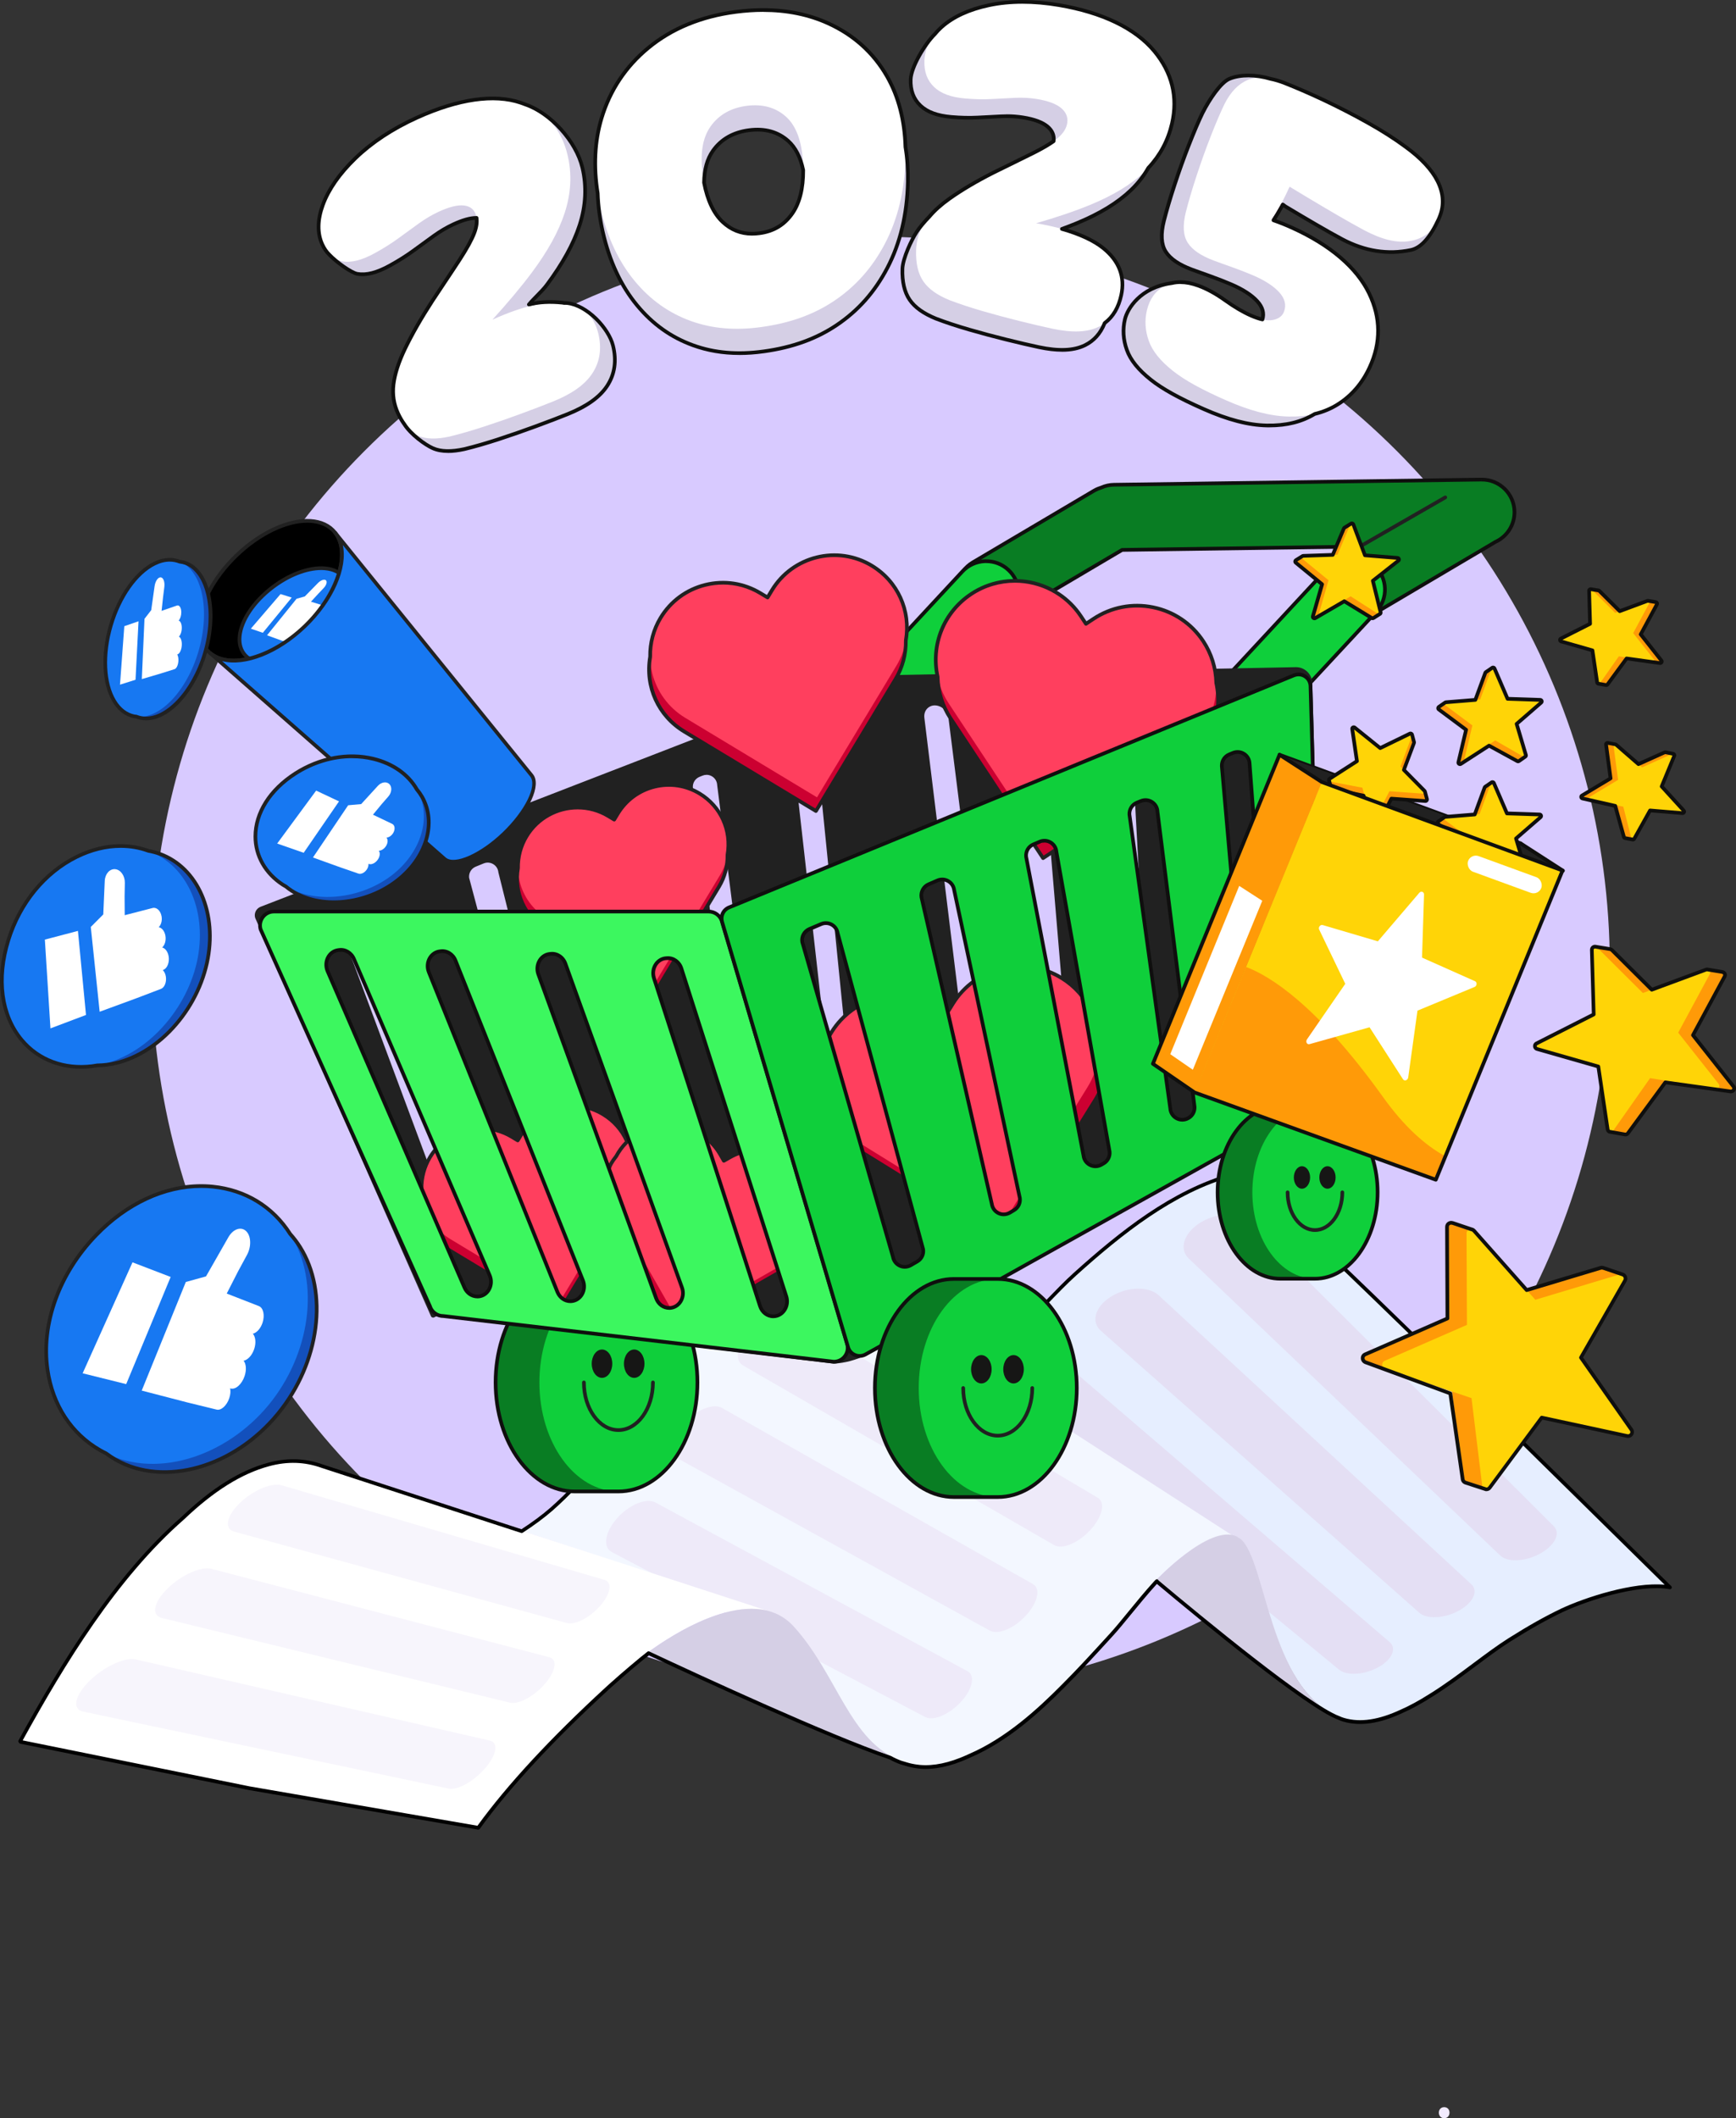 <?xml version="1.0" encoding="UTF-8"?>
<svg id="Layer_2" data-name="Layer 2" xmlns="http://www.w3.org/2000/svg" viewBox="0 0 885.38 1080.27">
  <rect x="0" y="0" width="885.38" height="1080.27" fill="#333333" stroke="none"/>
  <defs>
    <style>
      .cls-1 {
        fill: #e6eeff;
      }

      .cls-2 {
        fill: #3cf75f;
      }

      .cls-3 {
        fill: #ffd407;
      }

      .cls-4 {
        fill: #212121;
      }

      .cls-5 {
        fill: #d8caff;
      }

      .cls-6 {
        fill: #ff3f5e;
      }

      .cls-7 {
        fill: #cc0031;
      }

      .cls-8 {
        fill: #22abff;
      }

      .cls-9 {
        fill: #fff;
      }

      .cls-10 {
        fill: #f7f5fc;
      }

      .cls-11 {
        fill: #1350bc;
      }

      .cls-12 {
        fill: #a9edd0;
      }

      .cls-13 {
        fill: #d5cfe5;
      }

      .cls-14 {
        fill: #f2ebfe;
      }

      .cls-15 {
        fill: #161615;
      }

      .cls-16 {
        fill: #f3f7ff;
      }

      .cls-17 {
        fill: #097d23;
      }

      .cls-18 {
        fill: #eeeaf9;
      }

      .cls-19 {
        fill: #e4dff4;
      }

      .cls-20 {
        fill: #0fcf3b;
      }

      .cls-21 {
        fill: #1778f2;
      }

      .cls-22 {
        fill: #0f0f0e;
      }

      .cls-23 {
        fill: #ed4ab7;
      }

      .cls-24 {
        fill: #ff71cc;
      }

      .cls-25 {
        fill: #ff9a08;
      }
    </style>
  </defs>
  <g id="NEW_SIZE" data-name="NEW SIZE">
    <g>
      <circle class="cls-5" cx="449.15" cy="492.66" r="371.87"/>
      <path class="cls-13" d="M521.51,123.26c16.1,2.7,27.6,7.33,34.32,12.77,8.17,6.64,11.06,14.72,9.05,23.92-1.72,7.86-5.58,13.16-11.43,16.06-5.87,2.92-13.66,3.14-23.61,1.03-4.98-1.05-10.55-2.37-16.75-3.91-6.2-1.53-12.39-3.19-18.6-4.99-6.21-1.8-11.95-3.67-17.22-5.68-6.23-2.55-10.69-5.69-13.34-9.58-2.65-3.88-3.9-9.15-3.69-15.84.17-5.13,4.56-14.67,7.3-18.82,2.74-4.14,8.9-10.86,14.65-14.95,5.74-4.08,8.19-1.12,17.39-5.8,8.36-4.15,15.32-7.49,20.73-10.22,5.41-2.74,9.52-5.22,12.27-7.55,2.74-2.33,4.35-4.86,4.75-7.62.43-2.91-.59-5.45-3.11-7.57-2.51-2.12-6.71-3.71-12.56-4.64-3.51-.56-7.19-.75-11.03-.57-3.84.18-7.82.38-11.98.62-4.15.23-8.64.12-13.48-.3-7.02-.61-12.23-2.49-15.72-5.81-3.49-3.31-5.17-7.74-4.98-13.35.22-6.37,7.49-18.8,13.2-23.92,5.71-5.1,9.33-2.3,19.7-4.52,10.35-2.21,22.38-2.33,35.82-.05,22.95,3.9,39.27,12.33,48.53,23.49,9.29,11.21,12.09,23.61,9.06,36.84-2.23,9.8-6.98,17.93-13.97,24.61-6.99,6.69-16.24,12.17-27.56,16.86-8.21,3.4-17.55,6.5-27.95,9.52"/>
      <path class="cls-9" d="M528.49,113.87c16.1,2.7,27.6,7.33,34.32,12.77,8.17,6.64,11.06,14.72,9.05,23.92-1.72,7.86-5.58,13.16-11.43,16.06-5.87,2.92-13.66,3.14-23.61,1.03-4.98-1.05-10.55-2.37-16.75-3.91-6.2-1.53-12.39-3.19-18.6-4.99-6.21-1.8-11.95-3.67-17.22-5.68-6.23-2.55-10.69-5.69-13.34-9.58-2.65-3.88-3.9-9.15-3.69-15.84.17-5.13,1.58-9.79,4.32-13.94,2.74-4.14,6.93-8.31,12.68-12.4,5.74-4.08,13.14-8.56,22.34-13.24,8.36-4.15,15.32-7.49,20.73-10.22,5.41-2.74,9.52-5.22,12.27-7.55,2.74-2.33,4.35-4.86,4.75-7.62.43-2.91-.59-5.45-3.11-7.57-2.51-2.12-6.71-3.71-12.56-4.64-3.51-.56-7.19-.75-11.03-.57-3.84.18-7.82.38-11.98.62-4.15.23-8.64.12-13.48-.3-7.02-.61-12.23-2.49-15.72-5.81-3.49-3.31-5.17-7.74-4.98-13.35.22-6.37,3.08-12.18,8.8-17.3,5.71-5.1,13.74-8.92,24.11-11.13,10.35-2.21,22.38-2.33,35.82-.05,22.95,3.9,39.27,12.33,48.53,23.49,9.29,11.21,12.09,23.61,9.06,36.84-2.23,9.8-6.98,17.93-13.97,24.61-6.99,6.69-16.24,12.17-27.56,16.86-8.21,3.4-17.55,6.5-27.95,9.52"/>
      <path class="cls-22" d="M541.67,179.38c-3.58,0-7.58-.47-12.02-1.41-4.51-.95-9.84-2.2-16.78-3.91-6.23-1.54-12.5-3.22-18.63-5-6.48-1.87-12.14-3.74-17.29-5.71-6.56-2.69-11.06-5.93-13.79-9.92-2.78-4.06-4.07-9.58-3.85-16.4.19-5.63,4.88-15.41,7.45-19.31,1.47-2.22,3.85-5.08,6.51-7.84,2.65-3.15,6.16-6.3,10.4-9.32,6.25-4.43,13.8-8.91,22.46-13.31,3.67-1.82,7.07-3.49,10.19-5.01,4.03-1.97,7.51-3.68,10.54-5.21,4.01-2.03,7.15-3.84,9.58-5.53.22-2.42-.71-4.47-2.84-6.26-2.43-2.05-6.5-3.54-12.1-4.43-3.45-.55-7.1-.73-10.84-.56-3.83.18-7.82.38-11.97.62-4.16.23-8.62.13-13.61-.3-7.33-.63-12.66-2.62-16.29-6.06-3.7-3.5-5.47-8.23-5.27-14.06.22-6.39,7.06-18.19,12.58-23.69,1.02-1.26,2.22-2.52,3.51-3.67,5.96-5.33,14.22-9.15,24.54-11.35,10.73-2.29,22.9-2.31,36.17-.06,22.34,3.8,39.31,12.03,49.09,23.82h0c9.29,11.22,12.41,23.88,9.25,37.65-2,8.77-6.11,16.51-12.24,23.03-2.37,4.16-5.39,8.01-8.98,11.45-6.84,6.54-15.95,12.12-27.85,17.05-1.59.66-3.25,1.31-5.05,1.99,7.98,2.48,14.3,5.59,18.82,9.25,8.35,6.79,11.5,15.15,9.38,24.85-1.4,6.42-4.29,11.33-8.59,14.59-2.15,5.3-5.62,9.17-10.32,11.51-3.38,1.68-7.42,2.52-12.2,2.52ZM513.4,58.3c2.89,0,5.71.22,8.42.65,5.95.94,10.33,2.57,13.02,4.85,2.74,2.3,3.9,5.12,3.44,8.36-.04.26-.18.49-.39.64-2.55,1.81-5.88,3.74-10.16,5.91-3.04,1.54-6.53,3.25-10.57,5.22-3.11,1.53-6.51,3.19-10.17,5-8.57,4.35-16.05,8.78-22.22,13.16-4.11,2.92-7.51,5.96-10.1,9.04-2.64,2.73-4.93,5.49-6.34,7.62-2.8,4.24-6.98,13.5-7.14,18.33-.21,6.41.98,11.55,3.52,15.28,2.51,3.68,6.74,6.7,12.92,9.24,5.08,1.94,10.69,3.79,17.12,5.65,6.11,1.77,12.36,3.45,18.56,4.98,6.92,1.71,12.23,2.95,16.71,3.9,9.95,2.11,17.47,1.8,23-.95,4.35-2.16,7.55-5.78,9.51-10.76.06-.16.17-.31.32-.41,4.04-2.99,6.76-7.58,8.08-13.65,1.96-8.95-.98-16.69-8.73-22.99-4.76-3.85-11.97-7.21-20.87-9.7-.39-.11-.67-.46-.69-.87s.23-.78.62-.92c2.81-1.03,5.31-1.99,7.62-2.95,11.69-4.84,20.61-10.29,27.27-16.67,3.49-3.34,6.42-7.08,8.7-11.11.04-.07.08-.13.13-.18,5.93-6.29,9.92-13.77,11.85-22.24,3.02-13.17.04-25.29-8.86-36.03-9.49-11.43-26.08-19.44-47.96-23.16-13.04-2.21-24.97-2.19-35.47.05-10,2.13-17.97,5.8-23.68,10.91-1.23,1.1-2.33,2.25-3.37,3.53-5.31,5.31-11.9,16.68-12.1,22.5-.18,5.34,1.35,9.47,4.68,12.63,3.3,3.14,8.26,4.96,15.15,5.55,4.91.43,9.27.52,13.35.3,4.16-.23,8.15-.44,11.99-.62.94-.04,1.87-.07,2.8-.07Z"/>
      <path class="cls-23" d="M164.41,124.67c-6.05-13.74,23.45-13.65,23.45-13.65l-5.58,28.64"/>
      <path class="cls-13" d="M258.74,169.39c15.34-6.96,22.34-15.7,30.57-14.84,10.01,1.07,21.1,12.59,23.35,21.71,1.93,7.8.88,14.59-2.95,20.46-3.84,5.89-10.54,10.55-20.17,14.44-4.82,1.95-10.28,4.01-16.41,6.27-6.12,2.26-12.31,4.41-18.59,6.46-6.28,2.06-12.19,3.78-17.74,5.13-6.65,1.45-12,1.35-16.06-.45-4.05-1.79-12.74-8.02-15.47-13.94-2.1-4.54,2.37-6.98,2.99-12.18.63-5.2,2.54-11.27,5.85-18.17,3.32-6.9,7.91-15.11,14.01-24.5,5.59-8.45,10.25-15.38,13.82-20.88,3.56-5.49,6.1-10.03,7.49-13.63,1.39-3.6,1.68-6.71.84-9.34-.9-2.77-2.9-4.37-6.04-4.76-3.13-.38-7.52.66-13.07,3.25-3.34,1.55-6.67,3.52-9.98,5.9-3.3,2.38-6.75,4.88-10.32,7.5-3.57,2.62-7.6,5.15-12.08,7.62-6.49,3.58-11.96,5.02-16.52,4.21-4.56-.81-19.63-12.66-15.69-13.81,5.96-1.74,2.83-7.16,5.67-14.95,2.84-7.77,8.31-15.79,16.54-23.76,8.21-7.96,18.79-15.05,31.61-20.85,21.91-9.89,34.61-17.42,47.53-13.05,12.97,4.4,25.99,19.05,29.11,32.25,2.33,9.77,1.74,19.53-1.42,29.32-3.17,9.8-8.82,19.84-16.68,30.4-5.67,7.63-12.46,15.64-20.24,24.23"/>
      <path class="cls-9" d="M251.16,163.02c15.34-6.96,27.39-9.54,35.63-8.68,10.01,1.07,16.05,6.43,18.3,15.55,1.93,7.8.88,14.59-2.95,20.46-3.84,5.89-10.54,10.55-20.17,14.44-4.82,1.95-10.28,4.01-16.41,6.27-6.12,2.26-12.31,4.41-18.59,6.46-6.28,2.06-12.19,3.78-17.74,5.13-6.65,1.45-12,1.35-16.06-.45-4.05-1.79-7.49-5.6-10.23-11.52-2.1-4.54-2.88-9.4-2.25-14.6.63-5.2,2.54-11.27,5.85-18.17,3.32-6.9,7.91-15.11,14.01-24.5,5.59-8.45,10.25-15.38,13.82-20.88,3.56-5.49,6.1-10.03,7.49-13.63,1.39-3.6,1.68-6.71.84-9.34-.9-2.77-2.9-4.37-6.04-4.76-3.13-.38-7.52.66-13.07,3.25-3.34,1.55-6.67,3.52-9.98,5.9-3.3,2.38-6.75,4.88-10.32,7.5-3.57,2.62-7.6,5.15-12.08,7.62-6.49,3.58-11.96,5.02-16.52,4.21-4.56-.81-7.99-3.65-10.28-8.61-2.6-5.64-2.59-12.36.26-20.15,2.84-7.77,8.31-15.79,16.54-23.76,8.21-7.96,18.79-15.05,31.61-20.85,21.91-9.89,39.81-11.93,52.74-7.56,12.97,4.4,20.78,13.55,23.91,26.75,2.33,9.77,1.74,19.53-1.42,29.32-3.17,9.8-8.82,19.84-16.68,30.4-5.67,7.63-12.46,15.64-20.24,24.23"/>
      <path class="cls-22" d="M228.47,230.99c-3.11,0-5.79-.51-8.1-1.53-4.05-1.79-11.5-7.18-14.95-12.61-1.19-1.62-2.33-3.57-3.34-5.75-2.18-4.73-2.97-9.81-2.33-15.11.66-5.42,2.65-11.63,5.93-18.47,3.64-7.56,8.37-15.84,14.07-24.61,2.23-3.37,4.31-6.5,6.23-9.38,2.92-4.39,5.45-8.19,7.59-11.49,3.67-5.66,6.09-10.06,7.4-13.46.93-2.4,1.33-4.58,1.21-6.5-2.82.16-6.39,1.24-10.63,3.21-3.26,1.51-6.57,3.47-9.83,5.81-3.3,2.38-6.74,4.88-10.32,7.5-3.49,2.57-7.59,5.15-12.18,7.68-6.79,3.75-12.4,5.15-17.14,4.31-3.31-.59-11.17-6.2-14.84-10.11-1.46-1.42-2.72-3.25-3.71-5.4-2.74-5.94-2.66-12.96.23-20.86,2.95-8.08,8.59-16.19,16.76-24.11,8.49-8.22,19.21-15.3,31.88-21.03,21.25-9.59,39.73-12.22,53.43-7.59.81.27,1.61.57,2.39.89,13.14,4.46,26.47,19.22,29.71,32.91,2.31,9.68,1.82,19.72-1.44,29.83-3.11,9.6-8.61,19.64-16.82,30.68-1.49,2-3.19,3.73-4.99,5.55-.78.79-1.57,1.59-2.35,2.43,4.43-.79,9.21-.91,14.53-.35.22.02.43.06.63.1.1.02.2.04.3.06.53-.02,1.07,0,1.59.06,10.61,1.14,21.89,13.19,24.17,22.42h0c1.96,7.93.93,15.06-3.07,21.2-3.86,5.92-10.6,10.76-20.61,14.8-4.25,1.72-9.17,3.6-16.43,6.28-6.08,2.24-12.34,4.42-18.62,6.48-6.57,2.15-12.39,3.84-17.82,5.15-3.16.69-6.01,1.03-8.56,1.03ZM242.92,110.17s.08,0,.13,0c.46,0,.85.34.92.8.36,2.44-.05,5.22-1.23,8.28-1.36,3.52-3.84,8.03-7.58,13.8-2.15,3.32-4.68,7.11-7.61,11.51-1.92,2.89-4,6.01-6.22,9.37-5.65,8.7-10.34,16.91-13.95,24.39-3.19,6.65-5.13,12.67-5.76,17.88-.59,4.95.14,9.69,2.17,14.1.95,2.07,2.02,3.91,3.18,5.48,3.24,5.11,10.42,10.3,14.16,11.95,3.83,1.7,8.89,1.82,15.48.39,5.35-1.3,11.13-2.97,17.65-5.11,6.25-2.05,12.5-4.22,18.55-6.45,7.25-2.67,12.15-4.55,16.38-6.26,9.64-3.9,16.1-8.5,19.74-14.09,3.71-5.69,4.65-12.32,2.82-19.72h0c-2.12-8.59-12.94-19.97-22.54-21-.46-.05-.93-.06-1.41-.04-.06,0-.11,0-.17,0-.16-.02-.32-.05-.48-.08-.15-.03-.31-.06-.47-.08-6.25-.65-11.71-.35-16.71.92-.39.1-.81-.07-1.03-.41-.22-.34-.19-.79.07-1.1,1.42-1.7,2.91-3.21,4.34-4.67,1.75-1.78,3.41-3.46,4.82-5.36,8.08-10.87,13.49-20.73,16.54-30.13,3.16-9.78,3.63-19.47,1.4-28.82-3.11-13.13-15.9-27.29-28.5-31.57-.84-.33-1.61-.62-2.38-.88-13.24-4.47-31.24-1.87-52.05,7.53-12.46,5.64-23.01,12.6-31.34,20.67-7.97,7.72-13.45,15.59-16.31,23.4-2.71,7.42-2.81,13.96-.29,19.43.89,1.94,2.02,3.58,3.34,4.87,3.68,3.93,11.16,9.1,13.83,9.58,4.3.77,9.5-.57,15.9-4.1,4.52-2.49,8.55-5.03,11.98-7.55,3.58-2.62,7.02-5.12,10.33-7.51,3.36-2.41,6.76-4.43,10.13-5.99,4.86-2.26,8.95-3.41,12.15-3.41Z"/>
      <path class="cls-13" d="M389.52,179.2c-13.2,1.82-25.05.88-36.07-3.12-11.01-3.99-20.52-10.67-28.56-20.39-8.02-9.7-14-22.1-17.49-37.48-3.65-16.12-3.65-31.27.57-45.42,4.22-14.12,12.15-26.29,23.89-35.97,11.71-9.67,26.78-16.04,44.65-18.37,17.86-2.33,33.73-.21,47,5.8,13.28,6.02,23.32,15.23,30.11,27.12,6.8,11.91,9.76,25.81,9.41,41.52-.38,16.97-4.06,31.48-10.46,43.72-6.41,12.25-14.95,21.79-25.61,29.02-10.67,7.24-22.98,11.58-37.43,13.56ZM388.44,131.38c7.3-.94,12.92-4.32,17.03-10.32,4.1-5.99,5.91-14.62,5.25-25.97-.62-10.72-3.45-18.47-8.66-23.16-5.2-4.68-11.92-6.58-20.01-5.54-8.09,1.05-14.29,4.62-18.45,10.51-4.18,5.9-5.43,14.18-3.95,24.79,1.56,11.23,5.01,19.18,10.18,23.97,5.17,4.81,11.33,6.66,18.62,5.71Z"/>
      <path class="cls-9" d="M388.31,166.79c-13.2,1.82-25.05.88-36.07-3.12-11.01-3.99-20.52-10.67-28.56-20.39-8.02-9.7-14-22.1-17.49-37.48-3.65-16.12-3.65-31.27.57-45.42,4.22-14.12,12.15-26.29,23.89-35.97,11.71-9.67,26.78-16.04,44.65-18.37,17.86-2.33,33.73-.21,47,5.8,13.28,6.02,23.32,15.23,30.11,27.12,6.8,11.91,9.76,25.81,9.41,41.52-.38,16.97-4.06,31.48-10.46,43.72-6.41,12.25-14.95,21.79-25.61,29.02-10.67,7.24-22.98,11.58-37.43,13.56ZM387.24,118.96c7.3-.94,12.92-4.32,17.03-10.32,4.1-5.99,5.91-14.62,5.25-25.97-.62-10.72-3.45-18.47-8.66-23.16-5.2-4.68-11.92-6.58-20.01-5.54-8.09,1.05-14.29,4.62-18.45,10.51-4.18,5.9-5.43,14.18-3.95,24.79,1.56,11.23,5.01,19.18,10.18,23.97,5.17,4.81,11.33,6.66,18.62,5.71Z"/>
      <path class="cls-22" d="M377.09,181.03c-8.56,0-16.47-1.35-23.96-4.07-11.39-4.13-20.86-10.89-28.96-20.67-8.32-10.06-14.27-22.8-17.68-37.87-1.51-6.66-2.38-13.31-2.6-19.76-2.2-13.8-1.54-26.77,1.98-38.55,4.33-14.51,12.47-26.76,24.19-36.42,12.1-10,27.28-16.25,45.12-18.58,17.78-2.32,33.76-.35,47.51,5.88,13.28,6.02,23.55,15.27,30.54,27.51,5.89,10.33,9.09,22.55,9.5,36.34.96,5.75,1.37,11.83,1.23,18.09-.37,16.59-3.93,31.44-10.57,44.13-6.44,12.3-14.92,21.91-25.92,29.36-10.6,7.19-22.97,11.68-37.83,13.72-4.34.6-8.52.9-12.56.9ZM389.21,6.05c-4.46,0-9.05.31-13.78.93-17.49,2.29-32.35,8.4-44.17,18.17-11.43,9.42-19.36,21.37-23.59,35.51-3.44,11.52-4.08,24.23-1.91,37.78,0,.04,0,.08.01.12.21,6.35,1.07,12.89,2.56,19.46,3.35,14.78,9.17,27.26,17.29,37.09,7.88,9.52,17.09,16.09,28.15,20.1,10.73,3.89,22.38,4.9,35.62,3.07,14.57-2,26.68-6.39,37.03-13.41,10.73-7.27,19.01-16.65,25.3-28.67,6.5-12.43,9.99-27,10.36-43.3.14-6.16-.27-12.15-1.22-17.8,0-.04-.01-.08-.01-.13-.4-13.5-3.51-25.45-9.26-35.52-6.79-11.89-16.78-20.88-29.68-26.73-9.78-4.43-20.74-6.65-32.71-6.65ZM383.6,120.15c-6.02,0-11.16-2.05-15.63-6.21-4.73-4.38-8.03-11.32-9.82-20.61-.01-.06-.02-.12-.02-.19.08-6.85,1.66-12.5,4.69-16.78,4.35-6.15,10.77-9.82,19.1-10.9,8.33-1.08,15.31.87,20.76,5.77,3.82,3.44,6.47,8.6,7.87,15.33.01.06.02.12.02.19.05,9.43-1.82,16.97-5.54,22.42-4.26,6.23-10.05,9.74-17.69,10.72-1.29.17-2.54.25-3.75.25ZM360.02,93.07c1.71,8.84,4.82,15.4,9.23,19.49,4.94,4.6,10.79,6.38,17.86,5.47s12.43-4.16,16.38-9.92c3.49-5.11,5.25-12.26,5.21-21.25-1.32-6.29-3.77-11.08-7.27-14.23-5.02-4.52-11.5-6.31-19.27-5.3-7.78,1.01-13.77,4.41-17.8,10.12-2.79,3.95-4.26,9.2-4.34,15.62Z"/>
      <path class="cls-23" d="M646.46,99.8c-1.43,3.25-3.03,6.48-4.8,9.71-1.43,2.59-2.85,4.94-4.26,7.06M637.4,116.57c3.76,1.31,6.95,2.6,10.57,4.24,19.88,9.01,32.95,20.74,39.08,33.39,6.14,12.71,6.01,25.32.29,37.68-3.87,8.4-9.44,14.66-16.44,19.03-7.03,4.36-15.32,6.29-24.9,6.09-9.59-.2-20.18-3.1-32.14-8.39-11.7-5.16-20.67-9.95-26.92-14.94-6.25-4.97-10.36-9.97-12.23-15.2-1.87-5.22-2.23-10.45-.97-15.71,1.36-5.7,8.26-16.18,23.63-18.34,5.25-.74-4.17,3.36,2.6,5.84,4.26,1.56,8.8,4.03,13.56,7.43,4.75,3.4,9.18,6.03,13.36,7.86,4.6,2.02,8.31,2.77,11.2,2.18,2.87-.58,4.75-2.01,5.59-4.31,1.2-3.3.42-6.56-2.4-9.71-2.83-3.15-7.36-6.14-13.61-8.8-3.28-1.39-6.84-2.78-10.7-4.16-3.86-1.37-6.92-2.46-9.17-3.31-6.46-2.43-10.85-5.37-13.22-9.03-2.36-3.64-2.71-8.9-.97-15.79,1.29-5.08,3.06-11.14,5.36-18.16,2.3-7.02,4.75-13.87,7.36-20.53,2.61-6.66,4.93-12.09,6.95-16.27,3.07-6.1,9.05-15.57,13.84-17.51,6.7-2.71,16.28-1.95,24.24,1.2,6.07,2.4,5.64,10.97,13.2,14.55,7.56,3.58,14.97,7.42,22.26,11.52,7.28,4.09,13.49,8.11,18.65,11.91,17.16,12.41,22.6,25.19,17.11,36.93-2.93,6.34-7.8,10.01-14.51,11.22-6.72,1.22-14.48-.67-23.51-5.47-3.89-2.07-8.36-4.59-13.41-7.53-5.06-2.93-10.21-5.98-15.47-9.14-3.24-1.94-6.29-3.77-9.15-5.51"/>
      <path class="cls-24" d="M657.67,95.24c-1.43,3.25-3.03,6.48-4.8,9.71-1.43,2.59-2.85,4.94-4.26,7.06M648.61,112.01c3.76,1.31,6.95,2.6,10.57,4.24,19.88,9.01,32.95,20.74,39.08,33.39,6.14,12.71,6.01,25.32.29,37.68-3.87,8.4-9.44,14.66-16.44,19.03-7.03,4.36-15.32,6.29-24.9,6.09-9.59-.2-20.18-3.1-32.14-8.39-11.7-5.16-20.67-9.95-26.92-14.94-6.25-4.97-10.36-9.97-12.23-15.2-1.87-5.22-2.23-10.45-.97-15.71,1.36-5.7,4.34-9.87,9.01-12.39,4.67-2.51,10.45-2.6,17.22-.12,4.26,1.56,8.8,4.03,13.56,7.43,4.75,3.4,9.18,6.03,13.36,7.86,4.6,2.02,8.31,2.77,11.2,2.18,2.87-.58,4.75-2.01,5.59-4.31,1.2-3.3.42-6.56-2.4-9.71-2.83-3.15-7.36-6.14-13.61-8.8-3.28-1.39-6.84-2.78-10.7-4.16-3.86-1.37-6.92-2.46-9.17-3.31-6.46-2.43-10.85-5.37-13.22-9.03-2.36-3.64-2.71-8.9-.97-15.79,1.29-5.08,3.06-11.14,5.36-18.16,2.3-7.02,4.75-13.87,7.36-20.53,2.61-6.66,4.93-12.09,6.95-16.27,3.07-6.1,6.97-10.2,11.71-12.26,4.73-2.05,11.16-1.59,19.13,1.56,6.07,2.4,12.89,5.34,20.45,8.92,7.56,3.58,14.97,7.42,22.26,11.52,7.28,4.09,13.49,8.11,18.65,11.91,17.16,12.41,22.6,25.19,17.11,36.93-2.93,6.34-7.8,10.01-14.51,11.22-6.72,1.22-14.48-.67-23.51-5.47-3.89-2.07-8.36-4.59-13.41-7.53-5.06-2.93-10.21-5.98-15.47-9.14-3.24-1.94-6.29-3.77-9.15-5.51"/>
      <path class="cls-13" d="M646.46,99.8c-1.43,3.25-3.03,6.48-4.8,9.71-1.43,2.59-2.85,4.94-4.26,7.06M637.4,116.57c3.76,1.31,6.95,2.6,10.57,4.24,19.88,9.01,32.95,20.74,39.08,33.39,6.14,12.71,6.01,25.32.29,37.68-3.87,8.4-9.44,14.66-16.44,19.03-7.03,4.36-15.32,6.29-24.9,6.09-9.59-.2-20.18-3.1-32.14-8.39-11.7-5.16-20.67-9.95-26.92-14.94-6.25-4.97-10.36-9.97-12.23-15.2-1.87-5.22-2.23-10.45-.97-15.71,1.36-5.7,8.26-16.18,23.63-18.34,5.25-.74-4.17,3.36,2.6,5.84,4.26,1.56,8.8,4.03,13.56,7.43,4.75,3.4,9.18,6.03,13.36,7.86,4.6,2.02,8.31,2.77,11.2,2.18,2.87-.58,4.75-2.01,5.59-4.31,1.2-3.3.42-6.56-2.4-9.71-2.83-3.15-7.36-6.14-13.61-8.8-3.28-1.39-6.84-2.78-10.7-4.16-3.86-1.37-6.92-2.46-9.17-3.31-6.46-2.43-10.85-5.37-13.22-9.03-2.36-3.64-2.71-8.9-.97-15.79,1.29-5.08,3.06-11.14,5.36-18.16,2.3-7.02,4.75-13.87,7.36-20.53,2.61-6.66,4.93-12.09,6.95-16.27,3.07-6.1,9.05-15.57,13.84-17.51,6.7-2.71,16.28-1.95,24.24,1.2,6.07,2.4,5.64,10.97,13.2,14.55,7.56,3.58,14.97,7.42,22.26,11.52,7.28,4.09,13.49,8.11,18.65,11.91,17.16,12.41,33.8,20.63,28.32,32.37-2.93,6.34-7.56,14.41-14.24,15.82-13.88,2.92-25.96-.7-34.99-5.5-3.89-2.07-8.36-4.59-13.41-7.53-5.06-2.93-10.21-5.98-15.47-9.14-3.24-1.94-6.29-3.77-9.15-5.51"/>
      <path class="cls-9" d="M657.67,95.24c-1.43,3.25-3.03,6.48-4.8,9.71-1.43,2.59-2.85,4.94-4.26,7.06M648.61,112.01c3.76,1.31,6.95,2.6,10.57,4.24,19.88,9.01,32.95,20.74,39.08,33.39,6.14,12.71,6.01,25.32.29,37.68-3.87,8.4-9.44,14.66-16.44,19.03-7.03,4.36-15.32,6.29-24.9,6.09-9.59-.2-20.18-3.1-32.14-8.39-11.7-5.16-20.67-9.95-26.92-14.94-6.25-4.97-10.36-9.97-12.23-15.2-1.87-5.22-2.23-10.45-.97-15.71,1.36-5.7,4.34-9.87,9.01-12.39,4.67-2.51,10.45-2.6,17.22-.12,4.26,1.56,8.8,4.03,13.56,7.43,4.75,3.4,9.18,6.03,13.36,7.86,4.6,2.02,8.31,2.77,11.2,2.18,2.87-.58,4.75-2.01,5.59-4.31,1.2-3.3.42-6.56-2.4-9.71-2.83-3.15-7.36-6.14-13.61-8.8-3.28-1.39-6.84-2.78-10.7-4.16-3.86-1.37-6.92-2.46-9.17-3.31-6.46-2.43-10.85-5.37-13.22-9.03-2.36-3.64-2.71-8.9-.97-15.79,1.29-5.08,3.06-11.14,5.36-18.16,2.3-7.02,4.75-13.87,7.36-20.53,2.61-6.66,4.93-12.09,6.95-16.27,3.07-6.1,6.97-10.2,11.71-12.26,4.73-2.05,11.16-1.59,19.13,1.56,6.07,2.4,12.89,5.34,20.45,8.92,7.56,3.58,14.97,7.42,22.26,11.52,7.28,4.09,13.49,8.11,18.65,11.91,17.16,12.41,22.6,25.19,17.11,36.93-2.93,6.34-7.8,10.01-14.51,11.22-6.72,1.22-14.48-.67-23.51-5.47-3.89-2.07-8.36-4.59-13.41-7.53-5.06-2.93-10.21-5.98-15.47-9.14-3.24-1.94-6.29-3.77-9.15-5.51"/>
      <path class="cls-22" d="M647.38,217.95c-.46,0-.93,0-1.4-.02-9.42-.19-20.05-2.96-32.5-8.47-12.59-5.56-21.21-10.34-27.13-15.06-6.53-5.19-10.63-10.3-12.53-15.61-1.95-5.42-2.28-10.89-1-16.25,1.34-5.59,8.16-16.77,24.41-19.06.09-.01.16-.02.23-.02,4.09-1.01,8.82-.56,14.04,1.35,4.38,1.6,9.01,4.14,13.78,7.55,4.81,3.44,9.12,5.98,13.19,7.76,1.66.73,3.22,1.29,4.66,1.67.49-2.55-.36-5-2.56-7.46-2.81-3.12-7.27-6-13.28-8.56-3.34-1.42-6.92-2.81-10.65-4.14-4.13-1.47-7-2.49-9.19-3.31-6.76-2.54-11.23-5.62-13.68-9.4-2.51-3.88-2.88-9.44-1.1-16.53,1.35-5.34,3.16-11.47,5.38-18.22,2.33-7.12,4.82-14.04,7.38-20.58,2.59-6.62,4.94-12.12,6.97-16.34,2.86-5.69,9.09-15.85,14.34-17.98,5.67-2.29,13.7-2.29,21.46,0,2.34.47,4.87,1.23,7.44,2.25,6.54,2.59,13.43,5.6,20.5,8.95,7.44,3.53,14.95,7.41,22.32,11.55,7.02,3.95,13.33,7.98,18.74,11.97,16.61,12.01,22.8,24.77,17.89,36.89-.14.39-.3.8-.49,1.2-4.55,9.84-9.42,15.19-14.89,16.34-11.94,2.5-23.92.62-35.63-5.59-3.68-1.96-8.08-4.43-13.44-7.55-4.78-2.77-9.85-5.76-15.48-9.15-.28-.17-.47-.3-.61-.41,0,0,0,.02-.01.02-1.21,2.19-2.43,4.24-3.64,6.11,3.02,1.08,5.28,2,8.66,3.53,19.4,8.79,33.08,20.49,39.54,33.83,6.14,12.71,6.24,25.65.3,38.49-3.85,8.35-9.5,14.89-16.8,19.43-3.53,2.19-7.47,3.83-11.72,4.86-6.67,4-14.37,5.95-23.51,5.95ZM601.95,144.82c-1.43,0-2.78.16-4.07.48-.04,0-.08.02-.12.02l-.26.03c-15.25,2.14-21.61,12.47-22.84,17.63-1.2,5-.88,10.1.94,15.17,1.78,4.97,5.68,9.81,11.93,14.78,5.79,4.62,14.28,9.32,26.72,14.81,12.22,5.41,22.61,8.13,31.78,8.31,9.42.2,17.3-1.68,24.02-5.74.08-.05.17-.09.27-.11,4.1-.98,7.91-2.55,11.3-4.66,6.98-4.35,12.39-10.61,16.08-18.62,5.69-12.3,5.6-24.7-.28-36.88-6.27-12.94-19.63-24.33-38.62-32.94-3.74-1.69-6.08-2.63-9.64-3.87-.28-.1-.49-.31-.58-.59-.09-.28-.05-.58.11-.82,1.39-2.09,2.81-4.44,4.22-6.99.09-.17.18-.34.27-.51.08-.15.16-.31.24-.46.12-.23.33-.39.58-.46.25-.07.51-.03.73.1.44.27.65.44.83.6.15.13.27.23.59.42,5.63,3.38,10.69,6.37,15.46,9.14,5.34,3.11,9.72,5.57,13.38,7.52,11.3,6,22.86,7.83,34.36,5.41,4.85-1.02,9.29-6.02,13.58-15.29.17-.36.31-.72.44-1.07,4.56-11.27-1.41-23.26-17.24-34.7,0,0,0,0,0,0-5.35-3.95-11.59-7.94-18.55-11.85-7.33-4.12-14.8-7.98-22.21-11.49-7.03-3.33-13.89-6.33-20.39-8.9-2.46-.98-4.89-1.71-7.2-2.17-7.46-2.2-15.01-2.23-20.3-.09-4.12,1.67-9.81,10.01-13.35,17.07-2.01,4.16-4.33,9.62-6.91,16.2-2.55,6.5-5.02,13.39-7.34,20.48-2.2,6.71-4,12.8-5.34,18.09-1.65,6.56-1.37,11.62.85,15.04,2.22,3.43,6.4,6.27,12.77,8.66,2.17.81,5.03,1.84,9.16,3.3,3.76,1.34,7.38,2.74,10.75,4.18,6.26,2.66,10.95,5.7,13.95,9.03,2.89,3.23,3.81,6.63,2.74,10.13-.14.47-.63.75-1.1.64-1.79-.4-3.78-1.08-5.89-2-4.19-1.83-8.61-4.43-13.53-7.95-4.63-3.31-9.12-5.77-13.33-7.31-3.19-1.17-6.17-1.75-8.9-1.75Z"/>
      <path class="cls-14" d="M736.55,1080.27c3.63,0,3.64-5.64,0-5.64s-3.64,5.64,0,5.64h0Z"/>
      <path class="cls-9" d="M328.2,844.37c.7-.58,1.42-1.14,2.13-1.71.04.01.05.03.09.05-.9.66-1.65,1.23-2.22,1.66ZM630.67,783.56c.76.36,1.48.81,2.16,1.4l-2.16-1.4Z"/>
      <polygon points="243.97 932.5 243.49 931.71 242.53 931.71 242.88 931.08 242.83 931.02 242.88 931.08 242.98 930.9 243.5 931.7 244.41 931.71 243.52 931.71 244.16 932.35 243.97 932.5"/>
      <path class="cls-1" d="M851.23,809.07c-15.85-2.84-42.26,5.76-54.95,11.68-9.44,4.51-18.49,9.81-27.01,15.19-11.93,7.55-25.59,19.32-40,28.24-4.89,3.11-9.88,5.93-14.86,8.11-10.07,4.7-20.19,7.04-29.5,4.34-.89-.25-1.75-.58-2.6-.98-35.13-15.68-36.93-78.19-49.85-89.35-.67-.58-1.56-1.85-2.32-2.21l-135.59-87.65c10.51-6.02,20.64-14.79,29.86-23.59,8.58-8.61,16.46-17.28,23.32-23.44,23.14-20.83,49.66-42.15,80.21-50.77.18-.04.34-.09.51-.14,1.64-.44,3.29-.88,4.94-1.26,72.08,67.65,147.32,142.54,217.85,211.82Z"/>
      <path class="cls-19" d="M682.92,851.5l-165.73-136.42c-5.29-4.36-3.24-11.84,4.67-16.69h0c7.94-4.88,18.66-5.2,23.87-.73l162.99,139.79c3.84,3.3,1.16,9.08-5.94,12.93h0c-7.07,3.84-15.94,4.34-19.85,1.12Z"/>
      <path class="cls-19" d="M723.89,822.51l-162.45-143.84c-5.2-4.61-2.86-12.44,5.31-17.48h0c8.21-5.06,19.06-5.33,24.18-.6l159.5,147.41c3.75,3.47.83,9.49-6.48,13.47h0c-7.28,3.96-16.23,4.43-20.06,1.04Z"/>
      <path class="cls-19" d="M765.15,793.32l-158.9-151.51c-5.1-4.87-2.46-13.07,5.98-18.3h0c8.48-5.26,19.48-5.46,24.48-.46l155.74,155.3c3.65,3.64.48,9.91-7.03,14.01h0c-7.48,4.08-16.53,4.52-20.26.96Z"/>
      <rect x="242.77" y="931.5" width="1.88" height=".45" transform="translate(-715.79 1014.51) rotate(-80.27)"/>
      <path d="M466.37,900.63c-.57-.09-1.07-.18-1.53-.29-1.92-.38-3.81-.9-5.6-1.55l.64-1.77c1.69.62,3.49,1.12,5.36,1.48.48.12.94.2,1.41.27l-.28,1.86Z"/>
      <path class="cls-16" d="M393.89,822.85l-127.15-42-1.1-.4c4.79-3.07,10.69-7.31,15.14-11.22,17.44-15.37,31.48-34.16,44.9-53.11,8.35-12.2,16.51-25.77,25.65-38.31,11.27-16.53,24.87-32.84,41.29-36.39.34-.08.67-.13,1-.19.2-.04.39-.06.6-.1.23-.04.47-.08.71-.11.43-.06.86-.11,1.29-.15.29-.03.58-.05.86-.06.11-.01.23-.01.33-.03,6.16-.33,11.39,1.42,16.03,4.54h0s81.11,51.13,81.11,51.13l135.59,87.65c-13.86-6.51-41.16,22.45-41.16,22.45-8.77,9.62-16.5,19.99-22.39,26.44-8.12,8.89-16.32,17.94-24.95,26.53-14.03,14.15-29.64,27.81-47.7,35.52-.33.15-.65.32-.98.47-9.52,4.25-17.53,5.71-24.42,5.09-.56-.06-1.12-.13-1.65-.22-.3-.04-.61-.09-.9-.14-.5-.09-.98-.18-1.45-.28-.86-.18-1.71-.39-2.54-.65-.51-.14-1.03-.29-1.54-.46-.19-.05-.37-.1-.56-.15-.08-.03-.16-.05-.24-.08-.2-.06-.41-.13-.62-.19-.04,0-.08-.01-.1-.04-26.06-9.44-32.41-44.01-54.69-68.42-3.92-4.29-8.55-6.83-13.57-8.06l-123.76-42.12"/>
      <path class="cls-18" d="M471.89,875.68l-159.9-84.16c-4.68-2.46-3.51-10.13,2.64-17.13h0c6.17-7.01,14.97-10.66,19.63-8.14l159.17,86.04c4.1,2.21,2.57,9.23-3.37,15.68h0c-5.93,6.43-14.06,9.88-18.18,7.71Z"/>
      <path class="cls-18" d="M504.93,831.65l-159.29-87.86c-4.67-2.57-3.4-10.43,2.85-17.55h0c6.27-7.14,15.14-10.8,19.79-8.17l158.53,89.8c4.08,2.31,2.47,9.49-3.57,16.04h0c-6.02,6.53-14.21,9.99-18.31,7.73Z"/>
      <path class="cls-18" d="M537.67,788.02l-158.63-91.59c-4.65-2.69-3.29-10.73,3.06-17.98h0c6.37-7.26,15.31-10.93,19.94-8.19l157.84,93.59c4.06,2.4,2.36,9.75-3.77,16.41h0c-6.11,6.64-14.36,10.11-18.43,7.76Z"/>
      <path class="cls-9" d="M391.2,821.39c-21.74-5.31-50.73,13.96-60.77,21.32h-.01s-.05-.04-.09-.05c-.71.57-1.43,1.13-2.13,1.71-.89.69-1.37,1.08-1.37,1.08-3.72,3.05-7.21,6.04-10.4,8.8-1.85,1.6-3.69,3.22-5.51,4.86-.7.63-1.38,1.27-2.06,1.88-22.5,20.69-47.47,45.94-65.37,70.7l-116.83-20.18-116.56-23.62-.25-.34c21.38-38.87,48.25-83.42,82.91-113.73,12.98-12.39,27.61-23.03,43.79-27.39,10.43-2.82,19.33-2.03,27.38.88l227.27,74.09"/>
      <path class="cls-10" d="M228.82,912.17l-186.47-39.28c-5.74-1.21-4.24-8.26,3.33-15.67h0c7.49-7.34,18.03-12.19,23.58-10.92l180.64,41.41c4.43,1.02,3.4,7.22-2.33,13.92h0c-5.78,6.76-14.18,11.51-18.75,10.55Z"/>
      <path class="cls-10" d="M260.14,868.36l-177.7-43.23c-5.46-1.33-4.05-8.11,3.1-15.09h0c7.09-6.9,17.08-11.33,22.36-9.94l172.3,45.09c4.24,1.11,3.27,7.11-2.19,13.45h0c-5.5,6.4-13.52,10.78-17.88,9.72Z"/>
      <path class="cls-10" d="M289.17,827.75l-169.78-46.65c-5.2-1.43-3.88-7.97,2.91-14.55h0c6.72-6.52,16.23-10.55,21.27-9.08l164.75,48.27c4.06,1.19,3.15,7-2.06,13.03h0c-5.25,6.08-12.92,10.12-17.09,8.98Z"/>
      <path class="cls-12" d="M243.49,931.69s-.03.01-.03.03"/>
      <path class="cls-13" d="M682.31,875.66c-15.78-5.88-68.63-49.35-92.81-69.65,0,0,27.3-28.97,41.16-22.45l2.16,1.4c12.92,11.16,14.36,75.03,49.49,90.7Z"/>
      <line class="cls-12" x1="243.94" y1="931.76" x2="243.49" y2="931.69"/>
      <path class="cls-13" d="M459.46,897.86c-28.72-8.69-98.64-40.91-129.04-55.15,12.36-9.06,53.42-36.16,74.34-13.26,22.29,24.41,28.64,58.97,54.69,68.42Z"/>
      <path d="M243.94,933.09c-.05,0-.11,0-.16-.01l-116.83-20.18-116.59-23.63c-.23-.05-.43-.17-.57-.36l-.25-.34c-.22-.29-.25-.69-.07-1.01,21.64-39.35,48.44-83.66,83.12-113.98,15.4-14.7,29.86-23.73,44.17-27.59,9.8-2.65,18.94-2.35,27.94.9l101.26,33.01c5.33-3.45,10.78-7.5,14.65-10.89,17.83-15.71,31.88-34.77,44.75-52.94,3.29-4.81,6.5-9.75,9.89-14.97,5.03-7.75,10.24-15.76,15.77-23.35,10.31-15.12,24.4-32.98,41.85-36.76.23-.05.46-.09.69-.13l1.68-.28c.46-.07.91-.12,1.36-.16.31-.03.61-.05.9-.07.01,0,.08,0,.15-.01h.1c6.01-.33,11.4,1.18,16.55,4.61.03.02.07.03.1.05l80.63,50.84c11.25-6.54,22.02-16.33,29.18-23.17,3.01-3.02,5.95-6.07,8.8-9.01,5.19-5.37,10.08-10.44,14.54-14.45,23.74-21.37,49.93-42.33,80.58-50.98.21-.05.34-.09.47-.13,1.41-.38,3.2-.86,5.02-1.28.31-.07.63.02.86.23,58.22,54.65,118.45,113.96,176.69,171.32,13.86,13.65,27.61,27.19,41.17,40.52.29.29.37.74.18,1.1s-.59.57-1,.49c-15.51-2.78-41.59,5.64-54.38,11.6-8.22,3.92-16.78,8.74-26.91,15.14-5.49,3.47-11.32,7.83-17.5,12.44-7.24,5.4-14.72,10.99-22.5,15.81-5.47,3.48-10.38,6.16-14.98,8.17-11.67,5.44-21.54,6.88-30.14,4.38-.9-.26-1.8-.59-2.73-1.03-15.88-5.91-69.33-49.91-92.35-69.21-4.74,5.21-9.24,10.71-13.21,15.56-3.29,4.03-6.4,7.83-9.08,10.77l-1.99,2.18c-7.4,8.1-15.05,16.47-22.99,24.38-12.18,12.29-28.65,27.46-48,35.71-.13.06-.29.14-.44.21-.17.08-.34.17-.51.24-9.3,4.15-17.44,5.84-24.9,5.17-.6-.07-1.17-.13-1.72-.23-.28-.03-.6-.09-.91-.14-.51-.09-1-.18-1.49-.29-.89-.18-1.77-.41-2.62-.67-.49-.14-1.03-.29-1.55-.46l-.81-.23c-.16-.05-.34-.1-.52-.16-.11-.02-.22-.06-.32-.11-1.78-.65-3.52-1.45-5.31-2.43-31.63-10.83-95.94-40.5-122.7-53.03-.56.41-1.04.78-1.46,1.09l-.3.23h0c-.87.68-1.33,1.05-1.34,1.06-3.69,3.02-7.17,6.01-10.38,8.78-1.84,1.58-3.69,3.22-5.49,4.85l-2.05,1.88c-28.17,25.9-50.12,49.64-65.24,70.55-.18.25-.46.39-.76.39ZM11.59,887.59l115.7,23.45,116.22,20.08c15.18-20.9,37.09-44.57,65.15-70.37l2.06-1.88c1.82-1.64,3.68-3.28,5.53-4.88,3.22-2.78,6.71-5.78,10.41-8.81,0,0,.48-.39,1.37-1.08.47-.39.96-.78,1.44-1.16l.7-.56c.31-.25.73-.27,1.06-.08,0,0,.02,0,.03.01,26.44,12.39,91.36,42.37,123.08,53.21.05.02.1.04.15.07,1.76.97,3.46,1.75,5.21,2.38.02,0,.04.02.06.02.22.06.42.13.62.19l.76.22c.54.17,1.05.32,1.54.46.82.25,1.64.46,2.48.63.47.1.94.19,1.42.27.27.05.56.1.85.13.55.09,1.1.15,1.64.21,7.11.64,14.94-1,23.93-5.01.15-.07.3-.14.46-.22.17-.08.34-.17.51-.25,19.07-8.13,35.36-23.15,47.43-35.32,7.91-7.88,15.55-16.24,22.94-24.32l1.99-2.18c2.65-2.9,5.74-6.68,9.01-10.69,4.01-4.9,8.55-10.46,13.37-15.75.01-.01.23-.25.63-.65.36-.37.96-.38,1.33-.02.1.1.18.21.22.34,22.76,19.1,76.44,63.32,92.18,69.19.91.42,1.72.72,2.53.95,8.15,2.37,17.58.97,28.84-4.29,4.54-1.99,9.36-4.62,14.76-8.05,7.72-4.78,15.17-10.34,22.38-15.72,6.21-4.63,12.07-9.01,17.62-12.52,10.19-6.44,18.81-11.29,27.11-15.25,12.27-5.72,36.58-13.64,52.68-12.14-12.92-12.69-25.99-25.56-39.16-38.54-58.11-57.23-118.2-116.41-176.29-170.94-1.62.38-3.19.8-4.41,1.13-.17.05-.36.11-.56.15-30.22,8.53-56.21,29.34-79.77,50.55-4.41,3.97-9.28,9.01-14.45,14.36-2.85,2.95-5.8,6-8.83,9.05-7.98,7.61-18.58,17.18-30.05,23.74-.3.17-.68.17-.97-.02l-80.98-51.06c-.05-.02-.1-.05-.15-.08-4.84-3.25-9.89-4.68-15.46-4.39,0,0-.08,0-.16.01h-.12c-.33.03-.61.05-.89.07-.41.04-.83.08-1.24.15l-1.63.28c-.2.04-.4.07-.61.12-16.81,3.64-30.59,21.15-40.72,36-5.52,7.57-10.71,15.56-15.73,23.29-3.4,5.23-6.61,10.18-9.93,15.02-12.37,17.48-27.07,37.43-45.05,53.28-4.03,3.53-9.73,7.76-15.25,11.31-.24.15-.53.19-.8.1l-101.71-33.16c-8.66-3.12-17.43-3.41-26.84-.86-13.99,3.78-28.19,12.66-43.39,27.16-34.23,29.94-60.79,73.65-82.26,112.64ZM460.05,898.19s0,0,0,0c0,0,0,0,0,0ZM460.04,898.19h0s0,0,0,0ZM459.49,897.96h0,0Z"/>
      <ellipse class="cls-17" cx="408.01" cy="569.74" rx="30.9" ry="42.64"/>
      <polygon class="cls-17" points="408.01 612.38 425.13 612.38 425.32 602.83 405.17 599.73 408.01 612.38"/>
      <polygon class="cls-17" points="408.01 527.1 425.13 527.1 424 537.71 407.61 539.71 408.01 527.1"/>
      <ellipse class="cls-20" cx="425.13" cy="569.74" rx="30.9" ry="42.64"/>
      <path class="cls-4" d="M425.13,589.31c-7.96,0-14.44-8.78-14.44-19.57,0-.52.42-.94.94-.94s.94.42.94.94c0,9.76,5.64,17.69,12.56,17.69s12.56-7.94,12.56-17.69c0-.52.42-.94.94-.94s.94.42.94.94c0,10.79-6.48,19.57-14.44,19.57Z"/>
      <path class="cls-15" d="M414.7,562.41c0-3.06,1.8-5.54,4.02-5.54s4.02,2.48,4.02,5.54-1.8,5.54-4.02,5.54-4.02-2.48-4.02-5.54"/>
      <path class="cls-15" d="M427.29,562.41c0-3.06,1.8-5.54,4.02-5.54s4.02,2.48,4.02,5.54-1.8,5.54-4.02,5.54-4.02-2.48-4.02-5.54"/>
      <path class="cls-22" d="M425.13,613.32h-17.13c-17.55,0-31.84-19.55-31.84-43.58s14.28-43.58,31.84-43.58h17.13c17.56,0,31.84,19.55,31.84,43.58s-14.28,43.58-31.84,43.58ZM408,528.04c-16.52,0-29.96,18.71-29.96,41.7s13.44,41.7,29.96,41.7h17.13c16.52,0,29.96-18.71,29.96-41.7s-13.44-41.7-29.96-41.7h-17.13Z"/>
      <ellipse class="cls-17" cx="293.06" cy="705.02" rx="40.3" ry="55.61"/>
      <polygon class="cls-17" points="293.06 760.63 315.4 760.63 315.65 748.18 289.36 744.13 293.06 760.63"/>
      <polygon class="cls-17" points="293.06 649.41 315.4 649.41 313.91 663.25 292.54 665.85 293.06 649.41"/>
      <ellipse class="cls-20" cx="315.4" cy="705.02" rx="40.3" ry="55.61"/>
      <path class="cls-4" d="M315.4,730.27c-10.23,0-18.55-11.32-18.55-25.24,0-.52.42-.94.94-.94s.94.42.94.94c0,12.88,7.48,23.36,16.67,23.36s16.67-10.48,16.67-23.36c0-.52.42-.94.94-.94s.94.42.94.94c0,13.92-8.32,25.24-18.55,25.24Z"/>
      <path class="cls-15" d="M301.79,695.47c0-3.99,2.35-7.23,5.24-7.23s5.24,3.24,5.24,7.23-2.35,7.23-5.24,7.23-5.24-3.24-5.24-7.23"/>
      <path class="cls-15" d="M318.21,695.47c0-3.99,2.35-7.23,5.24-7.23s5.24,3.24,5.24,7.23-2.35,7.23-5.24,7.23-5.24-3.24-5.24-7.23"/>
      <path class="cls-22" d="M315.4,761.57h-22.34c-22.74,0-41.24-25.37-41.24-56.55s18.5-56.55,41.24-56.55h22.34c22.74,0,41.24,25.37,41.24,56.55s-18.5,56.55-41.24,56.55ZM293.06,650.35c-21.7,0-39.36,24.52-39.36,54.67s17.66,54.67,39.36,54.67h22.34c21.7,0,39.36-24.52,39.36-54.67s-17.66-54.67-39.36-54.67h-22.34Z"/>
      <path class="cls-17" d="M755.53,244.58l-187.36,2.63c-2.36.03-4.59.57-6.61,1.48-1.21.38-2.41.86-3.55,1.53l-61.87,36.58c-7.91,4.68-10.53,14.88-5.85,22.79,4.68,7.91,14.88,10.53,22.79,5.86l59.22-35.01,120.98-1.7-10.01,5.92c-7.91,4.68-10.53,14.88-5.85,22.79,4.68,7.91,14.88,10.53,22.79,5.86l61.87-36.58c.13-.08.23-.18.36-.26,5.95-2.6,10.07-8.58,9.97-15.48h0c-.13-9.19-7.68-16.54-16.87-16.41Z"/>
      <path class="cls-22" d="M504.64,318.72c-1.47,0-2.95-.19-4.4-.56-4.55-1.17-8.37-4.04-10.76-8.08-4.93-8.34-2.16-19.15,6.18-24.08l61.87-36.58c1.08-.64,2.29-1.16,3.7-1.6,2.21-.99,4.54-1.51,6.93-1.54l187.36-2.63h0c.08,0,.17,0,.25,0,9.58,0,17.44,7.72,17.58,17.33.1,7.06-4,13.45-10.45,16.32-.15.12-.24.19-.35.25l-61.87,36.58c-4.04,2.39-8.77,3.06-13.32,1.89-4.55-1.17-8.37-4.04-10.76-8.08-4.93-8.34-2.16-19.15,6.19-24.08l6.97-4.12-117.19,1.65-59.01,34.89c-2.75,1.62-5.81,2.46-8.92,2.46ZM755.53,244.58v.94s-187.35,2.63-187.35,2.63c-2.15.03-4.25.5-6.23,1.4-.04.02-.07.03-.11.04-1.29.4-2.39.88-3.35,1.44l-61.87,36.58c-7.45,4.41-9.93,14.05-5.52,21.51,4.41,7.45,14.05,9.93,21.5,5.52l59.22-35.01c.14-.08.3-.13.46-.13l120.98-1.7h.01c.42,0,.79.28.91.69.12.41-.06.85-.43,1.06l-10.01,5.92c-3.61,2.13-6.17,5.55-7.22,9.61-1.04,4.06-.44,8.29,1.69,11.9,2.13,3.61,5.55,6.17,9.61,7.22,4.06,1.04,8.29.44,11.9-1.69l61.87-36.58c.16-.13.25-.19.34-.25.04-.02.08-.04.12-.06,5.8-2.54,9.5-8.28,9.41-14.61-.06-4.19-1.75-8.11-4.75-11.04-3.01-2.92-6.99-4.5-11.16-4.44v-.94Z"/>
      <path class="cls-4" d="M687.91,282.94c-.33,0-.64-.17-.82-.47-.26-.45-.1-1.03.35-1.29l49.2-28.33c.45-.26,1.03-.1,1.29.35.26.45.1,1.03-.35,1.29l-49.2,28.33c-.15.08-.31.13-.47.13Z"/>
      <rect class="cls-20" x="425.93" y="312.53" width="105.16" height="33.28" rx="16.64" ry="16.64" transform="translate(-88.29 455.92) rotate(-47.13)"/>
      <path class="cls-22" d="M454.06,373.09c-4.28,0-8.58-1.55-11.96-4.69-3.44-3.19-5.43-7.54-5.61-12.23-.17-4.69,1.49-9.17,4.68-12.62l48.9-52.68c3.2-3.44,7.54-5.43,12.23-5.61,4.73-.16,9.17,1.49,12.61,4.68,3.44,3.2,5.43,7.54,5.61,12.23.17,4.69-1.49,9.17-4.68,12.61l-48.9,52.68c-3.46,3.73-8.17,5.61-12.89,5.61ZM502.98,287.14c-.2,0-.4,0-.6.01-4.19.16-8.07,1.93-10.92,5.01l-48.9,52.68c-2.85,3.07-4.34,7.08-4.18,11.27.16,4.19,1.93,8.07,5.01,10.92,6.35,5.89,16.3,5.52,22.19-.82l48.9-52.68c2.85-3.07,4.34-7.07,4.18-11.26-.16-4.19-1.93-8.07-5.01-10.92-2.93-2.72-6.7-4.19-10.67-4.19Z"/>
      <rect class="cls-20" x="612.68" y="310.38" width="105.16" height="33.28" rx="16.64" ry="16.64" transform="translate(-27.02 592.09) rotate(-47.13)"/>
      <path class="cls-22" d="M640.79,370.94c-4.45,0-8.67-1.65-11.94-4.7-3.44-3.2-5.43-7.54-5.61-12.23-.17-4.69,1.49-9.17,4.68-12.61l48.9-52.68c3.2-3.44,7.54-5.43,12.23-5.61,4.68-.17,9.17,1.49,12.61,4.68,7.11,6.6,7.52,17.74.92,24.85l-48.9,52.67c-3.2,3.44-7.54,5.43-12.23,5.61-.22,0-.45.01-.67.01ZM689.72,284.98c-.2,0-.4,0-.6.01-4.19.16-8.07,1.93-10.92,5.01l-48.9,52.68c-2.85,3.07-4.34,7.07-4.18,11.26.16,4.19,1.93,8.07,5.01,10.92,3.07,2.85,7.09,4.33,11.26,4.18,4.19-.16,8.07-1.93,10.92-5.01l48.9-52.67c5.89-6.35,5.52-16.3-.82-22.19-2.93-2.72-6.7-4.19-10.67-4.19Z"/>
      <path class="cls-4" d="M672.38,560.34l-193.04,108.96c-29.23,16.5-40.16,24.5-54.1,25.18l-203.83-24.55,219.74-111.27,231.24,1.68Z"/>
      <path class="cls-4" d="M425.24,695.42s-.08,0-.11,0l-203.83-24.55c-.41-.05-.74-.36-.81-.77-.07-.41.13-.82.5-1l219.74-111.27c.13-.07.29-.1.43-.1l231.24,1.68c.43,0,.8.29.9.71.11.41-.08.84-.45,1.05l-193.04,108.96c-5.44,3.07-10.29,5.87-14.57,8.34-18.9,10.92-28.38,16.39-39.95,16.96-.02,0-.03,0-.05,0ZM224.6,669.36l200.67,24.17c11.08-.56,20.43-5.96,39.02-16.7,4.28-2.47,9.13-5.27,14.58-8.35l189.97-107.23-227.48-1.66-216.76,109.76Z"/>
      <path class="cls-4" d="M660.85,341.19l-216.1,4.25c-4.05.08-7.27,3.42-7.2,7.47l3.48,198.59c.07,3.98,3.3,7.18,7.28,7.21l218.48,1.84c4.16.04,7.52-3.39,7.4-7.55l-5.85-204.69c-.12-4.03-3.46-7.21-7.48-7.13ZM497.68,541.61l-.58-.16c-3.13-.86-5.57-3.7-5.96-6.95l-20.62-168.29c-.6-4.91,3.56-8.49,8.28-7.13h0c3.09.89,5.47,3.69,5.87,6.9l21.2,168.45c.61,4.88-3.48,8.47-8.19,7.18ZM536.78,541.68l-.57-.16c-3.1-.86-5.41-3.7-5.68-6.95l-13.75-169.59c-.39-4.85,4.33-8.05,8.68-5.88h0c3.05.89,5.31,3.69,5.58,6.9l14.23,168.5c.41,4.88-3.84,8.48-8.49,7.18ZM577.86,539.43l-.57-.16c-3.07-.85-5.3-3.65-5.47-6.87l-8.55-166.28c-.25-4.85,4.17-8.39,8.79-7.04h0c3.02.88,5.2,3.65,5.38,6.82l9.12,166.44c.26,4.82-4.09,8.37-8.7,7.09ZM616.51,536l-.56-.16c-3.04-.84-5.16-3.58-5.21-6.74l-2.24-163.12c-.07-4.76,4.49-8.23,9.06-6.91h0c2.99.87,5.06,3.58,5.12,6.69l2.8,163.28c.08,4.73-4.41,8.21-8.97,6.96Z"/>
      <path class="cls-4" d="M666.85,561.5s-.05,0-.07,0l-218.48-1.84c-4.53-.04-8.13-3.61-8.21-8.14l-3.48-198.59c-.08-4.56,3.56-8.34,8.12-8.43l216.1-4.25h0c.05,0,.11,0,.16,0,4.45,0,8.15,3.58,8.28,8.05l5.85,204.69c.06,2.27-.78,4.41-2.37,6.04-1.57,1.6-3.67,2.49-5.91,2.49ZM660.87,342.13l-216.1,4.25c-3.52.07-6.34,2.99-6.28,6.51l3.48,198.59c.06,3.5,2.85,6.26,6.35,6.29l218.48,1.84h.06c1.73,0,3.35-.68,4.57-1.92,1.23-1.25,1.88-2.91,1.83-4.66l-5.85-204.69c-.1-3.5-3-6.31-6.53-6.22ZM538.71,542.89c-.72,0-1.45-.1-2.18-.3l-.57-.16c-3.45-.96-6.07-4.16-6.36-7.78l-13.75-169.59c-.21-2.62.9-5.03,2.97-6.43,2.05-1.39,4.66-1.54,6.99-.4,3.4,1.03,5.88,4.12,6.18,7.7l14.23,168.5c.23,2.67-.77,5.13-2.74,6.76-1.36,1.12-3.02,1.71-4.76,1.71ZM522.6,359.35c-.97,0-1.92.28-2.73.83-1.5,1.02-2.31,2.78-2.15,4.72l13.75,169.59c.23,2.85,2.29,5.37,4.99,6.12l.57.16h0c1.89.53,3.8.15,5.24-1.04,1.48-1.23,2.23-3.1,2.06-5.15l-14.23-168.5c-.24-2.8-2.26-5.3-4.91-6.08-.05-.02-.11-.04-.16-.06-.79-.39-1.62-.59-2.44-.59ZM499.62,542.82c-.72,0-1.45-.1-2.19-.3l-.58-.16c-3.53-.97-6.2-4.08-6.65-7.74l-20.62-168.29c-.33-2.67.58-5.14,2.49-6.77,1.89-1.61,4.44-2.12,6.99-1.38,3.46,1,6.09,4.09,6.54,7.69l21.2,168.45c.33,2.66-.56,5.12-2.45,6.76-1.32,1.15-2.98,1.74-4.74,1.74ZM476.77,359.73c-1.3,0-2.51.43-3.49,1.26-1.42,1.21-2.09,3.07-1.84,5.11l20.62,168.29c.35,2.87,2.52,5.4,5.28,6.16l.58.16h0c1.92.53,3.81.15,5.19-1.05,1.41-1.22,2.07-3.08,1.81-5.1l-21.2-168.45c-.35-2.82-2.49-5.33-5.2-6.11-.59-.17-1.18-.26-1.76-.26ZM579.78,540.64c-.72,0-1.45-.1-2.17-.3l-.57-.16c-3.44-.96-5.97-4.13-6.15-7.72l-8.55-166.29c-.14-2.64.94-5.07,2.96-6.66,1.99-1.57,4.55-2.06,7.04-1.33,3.42,1,5.85,4.08,6.05,7.67l9.12,166.44c.14,2.62-.92,5.05-2.91,6.65-1.39,1.12-3.08,1.7-4.82,1.7ZM570.07,359.73c-1.31,0-2.56.43-3.61,1.25-1.53,1.21-2.35,3.06-2.25,5.09l8.55,166.28c.14,2.79,2.11,5.27,4.78,6.01l.57.16h0c1.89.52,3.82.14,5.3-1.05,1.51-1.22,2.32-3.07,2.21-5.08l-9.12-166.44c-.15-2.79-2.04-5.19-4.7-5.97-.58-.17-1.16-.25-1.74-.25ZM618.42,537.2c-.72,0-1.44-.1-2.16-.29l-.56-.16c-3.42-.94-5.85-4.08-5.9-7.63l-2.24-163.12c-.04-2.57,1.12-4.94,3.16-6.5,2.04-1.56,4.63-2.04,7.1-1.33,3.41.99,5.74,4.03,5.79,7.58l2.8,163.28c.04,2.55-1.09,4.92-3.11,6.48-1.43,1.11-3.14,1.69-4.9,1.69ZM615.57,359.73c-1.32,0-2.62.43-3.71,1.26-1.57,1.19-2.45,3.01-2.42,4.98l2.24,163.12c.04,2.72,1.89,5.12,4.52,5.84l.56.16h0c1.89.52,3.86.13,5.4-1.07,1.55-1.2,2.41-3.01,2.38-4.96l-2.8-163.28c-.05-2.71-1.83-5.05-4.44-5.8-.57-.17-1.15-.25-1.73-.25Z"/>
      <path class="cls-4" d="M432.5,347.49l-299.28,115.84c-1.79.69-2.74,2.64-2.2,4.48l89.61,203.03c.05.17.25.25.4.16l219.96-112.26c.09-.05.14-.15.14-.25l-3.63-207.64c-.04-2.56-2.62-4.29-5.01-3.37ZM243.97,634.82l-2.81,1.59c-3.89,2.19-8.77-.16-9.47-4.57l-56.73-152.26c-.46-2.93,1.15-5.79,3.89-6.92l5.49-2.25c3.86-1.58,8.18.9,8.76,5.03l54.06,152.92c.37,2.61-.9,5.17-3.19,6.46ZM291.53,609.58l-1.68.95c-3.97,2.24-8.95-.27-9.5-4.8l-42.03-157.9c-.35-2.86,1.26-5.6,3.93-6.69l4.06-1.66c3.95-1.62,8.34,1.01,8.79,5.25l39.65,158.61c.27,2.54-.99,4.99-3.21,6.24ZM336.84,583.21l-.59.38c-3.92,2.52-9.13.14-9.79-4.47l-29.9-155.97c-.4-2.77,1.05-5.48,3.58-6.69l3.02-1.44c3.76-1.79,8.17.61,8.7,4.73l27.87,157.25c.32,2.45-.81,4.87-2.89,6.21ZM383.21,561.86h0c-3.95,2.24-8.88-.46-9.12-4.99l-21.66-155.27c-.15-2.72,1.44-5.23,3.96-6.26l1.52-.62c4.1-1.68,8.63,1.22,8.82,5.66l19.72,155.67c.1,2.4-1.15,4.65-3.24,5.83ZM430.08,541.09h0c-3.86,2.25-9.01-.52-9.44-5.09l-17.45-154.49c-.25-2.65,1.18-5.08,3.6-6.08l1.33-.55c4.05-1.69,8.81,1.29,9.17,5.75l15.56,155.06c.18,2.23-.88,4.31-2.77,5.41Z"/>
      <path class="cls-4" d="M220.91,671.97c-.16,0-.32-.03-.47-.09-.32-.13-.57-.39-.68-.71l-89.59-202.99s-.03-.07-.04-.11c-.68-2.29.54-4.76,2.76-5.62l299.28-115.84h0c1.41-.54,3-.37,4.25.47,1.25.84,2.01,2.25,2.04,3.75l3.63,207.64c0,.45-.23.86-.62,1.08l-220,112.28c-.17.09-.36.14-.55.14ZM220.62,670.15s-.03.01-.04.02l.04-.02ZM131.91,467.48l89.31,202.36,218.97-111.75-3.63-207.22c-.02-.91-.46-1.72-1.21-2.22-.75-.51-1.67-.61-2.52-.28l-299.28,115.84c-1.3.5-2.02,1.94-1.65,3.28ZM238.01,638.17c-1.09,0-2.18-.24-3.19-.73-2.14-1.03-3.64-3.03-4.04-5.37l-56.7-152.18c-.02-.06-.04-.12-.05-.18-.53-3.38,1.3-6.64,4.47-7.93l5.49-2.25c2.11-.87,4.46-.71,6.43.43,1.95,1.12,3.26,3.03,3.6,5.24l54.03,152.83c.02.06.04.12.04.18.42,3.01-1.01,5.92-3.66,7.42h0l-2.81,1.59c-1.12.63-2.36.95-3.61.95ZM175.88,479.33l56.7,152.17c.02.06.04.12.05.18.28,1.79,1.38,3.27,3.02,4.06,1.63.79,3.48.73,5.06-.16l2.81-1.59c1.94-1.1,3.01-3.22,2.73-5.42l-54.02-152.83c-.02-.06-.04-.12-.04-.18-.24-1.68-1.22-3.13-2.69-3.97s-3.21-.96-4.79-.32l-5.49,2.25c-2.32.95-3.69,3.33-3.33,5.81ZM243.97,634.82h0,0ZM286.71,612.3c-1.13,0-2.27-.26-3.31-.79-2.17-1.1-3.65-3.19-3.97-5.6l-42.02-157.84s-.02-.09-.02-.13c-.4-3.27,1.46-6.43,4.5-7.67l4.06-1.66c2.16-.88,4.54-.71,6.54.49,1.98,1.18,3.26,3.17,3.53,5.46l39.64,158.55s.02.09.02.13c.31,2.91-1.14,5.72-3.69,7.16h0l-1.68.95c-1.12.63-2.36.95-3.61.95ZM239.25,447.65l42.02,157.83s.02.09.02.13c.22,1.84,1.3,3.38,2.96,4.21,1.66.84,3.53.79,5.15-.12l1.68-.95c1.88-1.06,2.95-3.12,2.75-5.26l-39.64-158.55s-.02-.09-.02-.13c-.18-1.72-1.14-3.22-2.63-4.11-1.49-.89-3.26-1.02-4.87-.36l-4.06,1.66c-2.25.92-3.62,3.24-3.36,5.64ZM291.53,609.58h0,0ZM332.8,585.55c-1.03,0-2.07-.22-3.05-.67-2.28-1.04-3.86-3.15-4.22-5.63l-29.89-155.93c-.47-3.24,1.18-6.32,4.1-7.71l3.02-1.44c2.07-.98,4.4-.92,6.42.17,2.01,1.09,3.33,3.02,3.62,5.29l27.86,157.21c.37,2.84-.93,5.64-3.3,7.16l-.59.38c-1.21.78-2.58,1.17-3.96,1.17ZM305.8,415.35c-.76,0-1.52.17-2.23.51l-3.02,1.44c-2.17,1.03-3.39,3.33-3.05,5.7l29.89,155.93c.27,1.89,1.45,3.46,3.14,4.23,1.7.77,3.65.63,5.22-.37l.59-.38h0c1.77-1.13,2.73-3.21,2.46-5.29l-27.86-157.21c-.22-1.71-1.19-3.12-2.67-3.92-.78-.42-1.62-.64-2.47-.64ZM380.19,563.6c-1.16,0-2.33-.29-3.39-.87-2.16-1.18-3.53-3.35-3.66-5.81l-21.65-155.19c-.18-3.19,1.65-6.08,4.54-7.26l1.52-.62c2.24-.92,4.7-.7,6.74.61s3.27,3.45,3.37,5.87l19.72,155.59c.12,2.84-1.3,5.41-3.71,6.77-1.08.61-2.28.92-3.48.92ZM360.34,395.16c-.7,0-1.4.14-2.08.42l-1.52.62c-2.15.88-3.51,3.03-3.38,5.34l21.65,155.19c.11,1.88,1.11,3.47,2.69,4.34s3.47.85,5.04-.04c0,0,0,0,0,0,1.79-1.01,2.85-2.92,2.76-4.97l-19.72-155.59c-.08-1.88-.99-3.47-2.51-4.45-.9-.58-1.91-.87-2.93-.87ZM427.11,542.83c-1.14,0-2.29-.28-3.36-.83-2.3-1.18-3.82-3.39-4.06-5.91l-17.44-154.47c-.29-3.07,1.39-5.9,4.17-7.06l1.33-.55c2.18-.91,4.64-.7,6.75.59,2.13,1.3,3.53,3.53,3.73,5.95l15.56,155.04c.21,2.62-1.03,5.03-3.23,6.32h0c-1.05.61-2.24.92-3.44.92ZM410.52,375.34c-.7,0-1.39.14-2.04.41l-1.33.55c-2.02.84-3.23,2.9-3.02,5.13l17.44,154.47c.18,1.89,1.32,3.54,3.04,4.43,1.63.84,3.5.82,4.99-.05h0c1.58-.92,2.46-2.65,2.31-4.52l-15.56-155.04c-.15-1.85-1.21-3.53-2.83-4.52-.94-.57-1.97-.87-3-.87Z"/>
      <path class="cls-7" d="M558.59,323.16l-3.84,2.54-2.54-3.84c-12.31-18.6-37.37-23.69-55.97-11.38h0c-18.6,12.31-23.69,37.37-11.38,55.97l47.13,71.19,71.19-47.13c18.6-12.31,23.69-37.37,11.38-55.97h0c-12.31-18.6-37.37-23.69-55.97-11.38Z"/>
      <path class="cls-6" d="M557.69,315.61l-3.84,2.54-2.54-3.84c-12.31-18.6-37.37-23.69-55.97-11.38h0c-18.6,12.31-23.69,37.37-11.38,55.97l47.13,71.19,71.19-47.13c18.6-12.31,23.69-37.37,11.38-55.97h0c-12.31-18.6-37.37-23.69-55.97-11.38Z"/>
      <path class="cls-4" d="M531.99,438.58c-.31,0-.6-.15-.79-.42l-47.13-71.19c-4.25-6.42-6.61-13.92-6.81-21.67-3.61-16.77,3.28-33.7,17.56-43.15,19-12.58,44.69-7.35,57.27,11.65l2.02,3.05,3.05-2.02c9.2-6.09,20.23-8.24,31.05-6.04,10.82,2.2,20.13,8.48,26.22,17.68,4.25,6.42,6.61,13.92,6.81,21.67,3.61,16.77-3.28,33.7-17.56,43.15l-71.19,47.13c-.16.11-.34.16-.52.16ZM517.57,297.17c-7.47,0-15.03,2.12-21.71,6.54-13.65,9.04-20.22,25.24-16.74,41.27.01.06.02.12.02.18.18,7.44,2.43,14.62,6.5,20.77l46.61,70.41,70.4-46.61c13.65-9.04,20.22-25.24,16.74-41.27-.01-.06-.02-.12-.02-.18-.18-7.43-2.43-14.62-6.5-20.77-5.82-8.79-14.71-14.78-25.03-16.88-10.32-2.1-20.85-.05-29.63,5.76l-3.84,2.54c-.43.29-1.02.17-1.3-.26l-2.54-3.84c-7.58-11.45-20.15-17.66-32.95-17.66Z"/>
      <path class="cls-7" d="M309.84,421.93l2.97,1.79,1.79-2.97c8.68-14.39,27.38-19.01,41.76-10.33h0c14.39,8.68,19.01,27.38,10.33,41.76l-33.22,55.06-55.06-33.22c-14.39-8.68-19.01-27.38-10.33-41.76h0c8.68-14.39,27.38-19.01,41.76-10.33Z"/>
      <path class="cls-6" d="M310.28,416.21l2.97,1.79,1.79-2.97c8.68-14.39,27.38-19.01,41.76-10.33h0c14.39,8.68,19.01,27.38,10.33,41.76l-33.22,55.06-55.06-33.22c-14.39-8.68-19.01-27.38-10.33-41.76h0c8.68-14.39,27.38-19.01,41.76-10.33Z"/>
      <path class="cls-4" d="M333.47,508.19c-.17,0-.33-.04-.49-.14l-55.06-33.22c-11.12-6.71-16.88-19.32-14.69-32.14-.09-5.88,1.46-11.63,4.48-16.63,4.33-7.17,11.19-12.23,19.32-14.24,8.13-2.01,16.56-.74,23.73,3.59l2.16,1.31,1.31-2.16c4.33-7.17,11.19-12.23,19.32-14.24,8.13-2.01,16.56-.74,23.73,3.59,11.12,6.71,16.88,19.32,14.69,32.14.08,5.88-1.46,11.63-4.48,16.63l-33.22,55.06c-.18.29-.49.45-.81.46ZM294.61,412.78c-10,0-19.76,5.08-25.29,14.24-2.85,4.72-4.3,10.15-4.21,15.71,0,.06,0,.12-.01.18-2.1,12.08,3.31,23.97,13.79,30.3l54.26,32.74,32.74-54.26c2.85-4.72,4.3-10.15,4.21-15.71,0-.06,0-.12.01-.18,2.1-12.08-3.31-23.97-13.79-30.3-6.74-4.07-14.67-5.27-22.31-3.38-7.64,1.89-14.09,6.65-18.16,13.39l-1.79,2.97c-.27.45-.84.59-1.29.32l-2.97-1.79c-4.75-2.87-10-4.23-15.18-4.23Z"/>
      <path class="cls-7" d="M387.3,309.51l3.62,2.19,2.19-3.62c10.59-17.55,33.41-23.2,50.96-12.61h0c17.55,10.59,23.2,33.41,12.61,50.96l-40.54,67.19-67.19-40.54c-17.55-10.59-23.2-33.41-12.61-50.96h0c10.59-17.55,33.41-23.2,50.96-12.61Z"/>
      <path class="cls-6" d="M387.84,302.53l3.62,2.19,2.19-3.62c10.59-17.55,33.41-23.2,50.96-12.61h0c17.55,10.59,23.2,33.41,12.61,50.96l-40.54,67.19-67.19-40.54c-17.55-10.59-23.2-33.41-12.61-50.96h0c10.59-17.55,33.41-23.2,50.96-12.61Z"/>
      <path class="cls-4" d="M416.14,414.56c-.17,0-.33-.04-.49-.14l-67.19-40.54c-13.5-8.15-20.49-23.46-17.82-39.03-.11-7.14,1.77-14.13,5.43-20.2,5.25-8.71,13.58-14.84,23.45-17.29,9.87-2.44,20.1-.89,28.8,4.36l2.82,1.7,1.7-2.82c10.84-17.97,34.29-23.77,52.25-12.93,13.5,8.15,20.49,23.46,17.82,39.03.11,7.14-1.77,14.13-5.43,20.2l-40.54,67.19c-.18.29-.49.46-.81.46ZM368.73,298.12c-2.92,0-5.85.35-8.75,1.07-9.38,2.32-17.3,8.16-22.29,16.43-3.5,5.79-5.28,12.46-5.16,19.28,0,.06,0,.12-.01.18-2.58,14.83,4.07,29.42,16.93,37.18l66.39,40.06,40.06-66.39c3.5-5.79,5.28-12.46,5.16-19.28,0-.06,0-.12.01-.18,2.58-14.83-4.07-29.42-16.93-37.18-17.08-10.31-39.37-4.8-49.67,12.29l-2.19,3.62c-.13.21-.34.37-.58.43-.24.06-.5.02-.71-.11l-3.62-2.19c-5.71-3.45-12.12-5.22-18.63-5.22Z"/>
      <path class="cls-7" d="M489.93,518.43l-2.42,3.91-3.91-2.42c-18.96-11.74-43.86-5.88-55.6,13.08h0c-11.74,18.96-5.88,43.86,13.08,55.6l72.59,44.94,44.94-72.59c11.74-18.96,5.88-43.86-13.08-55.6h0c-18.96-11.74-43.86-5.88-55.6,13.08Z"/>
      <path class="cls-6" d="M485.95,511.94l-2.42,3.91-3.91-2.42c-18.96-11.74-43.86-5.88-55.6,13.08h0c-11.74,18.96-5.88,43.86,13.08,55.6l72.59,44.94,44.94-72.59c11.74-18.96,5.88-43.86-13.08-55.6h0c-18.96-11.74-43.86-5.88-55.6,13.08Z"/>
      <path class="cls-4" d="M513.67,634.47c-.17,0-.34-.05-.49-.14l-72.59-44.94c-6.55-4.05-11.82-9.87-15.26-16.83-10.29-13.72-11.12-31.98-2.11-46.54,11.99-19.38,37.51-25.38,56.89-13.39l3.12,1.93,1.93-3.12c12-19.38,37.52-25.38,56.89-13.39,6.55,4.05,11.82,9.87,15.26,16.83,10.3,13.72,11.13,31.98,2.11,46.54l-44.94,72.59c-.18.29-.49.45-.8.45ZM458.42,508.34c-13.22,0-26.15,6.63-33.6,18.67-8.62,13.92-7.81,31.39,2.07,44.49.04.05.07.1.09.15,3.28,6.68,8.33,12.26,14.6,16.14l71.79,44.44,44.44-71.79c8.62-13.92,7.81-31.39-2.07-44.49-.04-.05-.07-.1-.09-.15-3.28-6.68-8.32-12.26-14.6-16.14-8.96-5.55-19.54-7.27-29.8-4.86-10.26,2.41-18.96,8.68-24.5,17.63l-2.42,3.92c-.13.21-.34.36-.58.42-.24.06-.5.02-.71-.12l-3.92-2.42c-6.45-3.99-13.62-5.9-20.7-5.9Z"/>
      <path class="cls-7" d="M260.64,585.54l2.97,1.79,1.79-2.97c8.68-14.39,27.38-19.01,41.76-10.33h0c14.39,8.68,19.01,27.38,10.33,41.76l-33.22,55.06-55.06-33.22c-14.39-8.68-19.01-27.38-10.33-41.76h0c8.68-14.39,27.38-19.01,41.76-10.33Z"/>
      <path class="cls-6" d="M261.08,579.82l2.97,1.79,1.79-2.97c8.68-14.39,27.38-19.01,41.76-10.33h0c14.39,8.68,19.01,27.38,10.33,41.76l-33.22,55.06-55.06-33.22c-14.39-8.68-19.01-27.38-10.33-41.76h0c8.68-14.39,27.38-19.01,41.76-10.33Z"/>
      <path class="cls-4" d="M284.27,671.8c-.17,0-.33-.04-.49-.14l-55.06-33.22c-11.12-6.71-16.88-19.32-14.69-32.14-.09-5.88,1.46-11.63,4.48-16.63,4.33-7.17,11.19-12.23,19.32-14.24,8.13-2.01,16.56-.74,23.73,3.59l2.16,1.31,1.3-2.16c4.33-7.17,11.19-12.23,19.32-14.24,8.13-2.01,16.56-.74,23.73,3.59,11.12,6.71,16.88,19.32,14.69,32.14.08,5.88-1.46,11.63-4.48,16.63l-33.22,55.06c-.18.29-.49.45-.81.46ZM245.41,576.39c-10,0-19.76,5.08-25.29,14.24-2.85,4.72-4.3,10.15-4.21,15.71,0,.06,0,.12-.01.18-2.1,12.08,3.31,23.97,13.79,30.3l54.26,32.74,32.74-54.26c2.85-4.72,4.3-10.15,4.21-15.71,0-.06,0-.12.01-.18,2.1-12.08-3.31-23.97-13.79-30.3-6.74-4.07-14.67-5.27-22.31-3.38-7.64,1.89-14.09,6.65-18.16,13.39l-1.79,2.97c-.13.21-.34.37-.58.43-.24.06-.5.02-.71-.11l-2.97-1.79c-4.75-2.87-10-4.23-15.18-4.23Z"/>
      <path class="cls-7" d="M364.29,593.77l1.72,3.01,3.01-1.72c14.59-8.34,33.17-3.27,41.51,11.32h0c8.34,14.59,3.27,33.17-11.32,41.51l-55.84,31.9-31.9-55.84c-8.34-14.59-3.27-33.17,11.32-41.51h0c14.59-8.34,33.17-3.27,41.51,11.32Z"/>
      <path class="cls-6" d="M367.45,588.99l1.72,3.01,3.01-1.72c14.59-8.34,33.17-3.27,41.51,11.32h0c8.34,14.59,3.27,33.17-11.32,41.51l-55.84,31.9-31.9-55.84c-8.34-14.59-3.27-33.17,11.32-41.51h0c14.59-8.34,33.17-3.27,41.51,11.32Z"/>
      <path class="cls-4" d="M343.36,680.73c-.33,0-.64-.17-.82-.47l-31.9-55.84c-6.45-11.28-5.33-25.1,2.83-35.22,2.79-5.18,6.94-9.45,12.01-12.34,15.02-8.58,34.21-3.34,42.79,11.67l1.25,2.2,2.19-1.25c15.01-8.58,34.21-3.34,42.79,11.67,6.44,11.28,5.33,25.09-2.83,35.23-2.79,5.18-6.94,9.44-12.01,12.34l-55.84,31.9c-.15.08-.31.12-.47.12ZM340.99,574.59c-5.06,0-10.06,1.32-14.58,3.9-4.79,2.74-8.7,6.77-11.33,11.67-.03.05-.06.1-.1.15-7.72,9.53-8.79,22.55-2.71,33.18l31.44,55.02,55.02-31.44c4.79-2.74,8.71-6.77,11.33-11.67.03-.05.06-.1.1-.15,7.72-9.53,8.79-22.55,2.71-33.18-8.07-14.11-26.11-19.03-40.22-10.97l-3.01,1.72c-.45.26-1.03.1-1.28-.35l-1.72-3.01c-3.91-6.84-10.24-11.74-17.84-13.82-2.58-.7-5.2-1.05-7.81-1.05ZM314.26,589.72h0,0Z"/>
      <path class="cls-2" d="M361.42,464.88h-221.71c-4.74,0-8.14,4.56-6.8,9.1l86.32,192.11c.89,3.01,3.66,5.08,6.8,5.08l199.21,23.31c4.74,0,8.14-4.56,6.8-9.1l-63.82-215.42c-.89-3.01-3.66-5.08-6.8-5.08ZM236.89,656.64l-69.83-161.36c-2.02-4.68.64-10.04,5.33-10.71l.58-.08c3.12-.45,6.19,1.39,7.53,4.51l69.25,161.45c2.02,4.71-.71,10.09-5.43,10.7h0c-3.09.4-6.1-1.42-7.43-4.5ZM284.29,658.89l-65.59-163.13c-1.9-4.73.9-10.02,5.61-10.57l.58-.07c3.13-.37,6.15,1.55,7.41,4.7l65.01,163.2c1.9,4.76-.97,10.07-5.71,10.56h0c-3.09.32-6.06-1.58-7.31-4.69ZM334.63,662.1l-60.08-165.24c-1.74-4.79,1.24-9.98,5.96-10.38l.58-.05c3.14-.26,6.1,1.76,7.25,4.95l59.49,165.29c1.74,4.82-1.31,10.03-6.06,10.36h0c-3.1.22-6-1.79-7.15-4.93ZM387.63,666.12l-54.12-167.29c-1.57-4.85,1.6-9.93,6.32-10.16l.58-.03c3.15-.15,6.03,1.97,7.06,5.21l53.53,167.32c1.56,4.88-1.67,9.98-6.43,10.14h0c-3.11.1-5.93-2-6.96-5.19Z"/>
      <path class="cls-22" d="M425.24,695.42h-.11s-199.16-23.31-199.16-23.31c-3.49-.02-6.61-2.35-7.62-5.69l-86.32-192.11-.02-.06c-.73-2.45-.26-5.04,1.27-7.09,1.53-2.05,3.88-3.22,6.43-3.22h221.71c3.53,0,6.7,2.36,7.7,5.75l63.82,215.42c.73,2.45.27,5.04-1.26,7.09-1.53,2.05-3.88,3.23-6.44,3.23ZM133.8,473.65l86.32,192.11.02.06c.77,2.59,3.19,4.4,5.9,4.4h.11s199.15,23.31,199.15,23.31c1.94-.02,3.71-.91,4.88-2.47,1.17-1.57,1.52-3.55.97-5.43l-63.82-215.42c-.77-2.59-3.19-4.4-5.9-4.4h-221.71c-1.96,0-3.75.9-4.93,2.47-1.16,1.55-1.52,3.51-.99,5.37ZM394.37,672.25c-3.45,0-6.49-2.32-7.63-5.84l-54.12-167.29c-.87-2.7-.45-5.67,1.13-7.95,1.43-2.07,3.64-3.32,6.05-3.44l.58-.03c3.53-.18,6.85,2.24,8.01,5.86l53.53,167.32c.87,2.72.43,5.7-1.18,7.98-1.46,2.07-3.68,3.3-6.11,3.38-.09,0-.17,0-.26,0ZM388.53,665.83c.91,2.8,3.29,4.61,6.04,4.54,1.83-.06,3.52-1,4.64-2.58,1.27-1.8,1.62-4.17.92-6.32l-53.53-167.32c-.9-2.81-3.44-4.67-6.12-4.56l-.58.03c-1.82.09-3.5,1.04-4.59,2.63-1.25,1.8-1.58,4.16-.88,6.3l54.12,167.29ZM341.31,667.99c-3.34,0-6.33-2.18-7.56-5.57l-60.08-165.24c-.97-2.66-.65-5.65.84-7.98,1.36-2.12,3.52-3.45,5.92-3.65l.58-.05c3.54-.31,6.92,2,8.21,5.57l59.49,165.29c.97,2.68.63,5.68-.89,8.02-1.38,2.12-3.56,3.43-5.99,3.6-.18.01-.36.02-.53.02ZM281.63,487.35c-.15,0-.31,0-.46.02l-.58.05c-1.82.15-3.46,1.17-4.49,2.79-1.18,1.85-1.43,4.21-.66,6.33l60.08,165.24c1.01,2.77,3.49,4.5,6.2,4.32,1.83-.13,3.48-1.13,4.54-2.75,1.2-1.85,1.46-4.22.7-6.35l-59.49-165.29c-.94-2.62-3.29-4.35-5.83-4.35ZM290.91,664.56c-3.23,0-6.18-2.06-7.49-5.32l-65.59-163.13c-1.06-2.63-.84-5.62.57-8.01,1.29-2.16,3.4-3.57,5.79-3.85l.58-.07c3.52-.42,6.99,1.76,8.39,5.29l65.01,163.2c1.06,2.65.82,5.66-.62,8.04-1.31,2.16-3.45,3.55-5.86,3.8-.26.03-.53.04-.79.04ZM225.64,486.02c-.21,0-.43.01-.65.04l-.58.07c-1.81.21-3.41,1.28-4.4,2.94-1.12,1.88-1.28,4.26-.44,6.35l65.59,163.13c1.1,2.73,3.64,4.38,6.34,4.11,1.82-.19,3.44-1.25,4.45-2.9,1.14-1.88,1.32-4.27.48-6.37l-65.01-163.2c-1-2.52-3.32-4.16-5.78-4.16ZM243.46,662.14c-3.16,0-6.06-1.96-7.43-5.12l-69.83-161.36c-1.12-2.6-.99-5.6.36-8.02,1.23-2.2,3.3-3.65,5.69-4l.58-.08c3.51-.51,7.03,1.58,8.53,5.07l69.25,161.45c1.12,2.62.97,5.63-.41,8.06-1.25,2.2-3.35,3.64-5.76,3.95-.33.04-.66.06-.98.06ZM237.75,656.27c1.17,2.7,3.77,4.28,6.44,3.94,1.82-.24,3.41-1.33,4.37-3.02,1.09-1.91,1.21-4.3.32-6.38l-69.25-161.45c-1.16-2.71-3.86-4.33-6.53-3.95l-.58.08c-1.8.26-3.38,1.37-4.32,3.05-1.07,1.91-1.17,4.29-.28,6.35l69.83,161.36Z"/>
      <path class="cls-20" d="M659.94,344.41l-288.11,118.37c-2.9,1.19-4.43,4.39-3.54,7.4l64.28,216.97c1.11,3.76,5.43,5.52,8.85,3.6l229.75-128.31c1.99-1.11,3.2-3.24,3.13-5.52l-5.92-207.02c-.12-4.28-4.48-7.11-8.44-5.48ZM455.43,641l-46.26-160.54c-.48-2.8,1.03-5.55,3.64-6.66l5.99-2.54c3.67-1.56,7.83.76,8.44,4.7l43.57,161.16c.38,2.49-.8,4.96-2.97,6.22l-3.31,1.92c-3.69,2.14-8.39-.05-9.11-4.26ZM505.85,614.06l-35.92-156.57c-.39-2.73,1.09-5.38,3.62-6.48l4.56-1.98c3.74-1.62,7.99.8,8.51,4.84l33.54,157.26c.31,2.42-.85,4.79-2.95,6.04l-2.17,1.29c-3.75,2.23-8.56-.08-9.18-4.4ZM552.6,589.29l-29.28-152.39c-.27-2.66,1.22-5.19,3.69-6.24l3.27-1.39c3.83-1.63,8.13.95,8.5,5.1l27.15,153.12c.21,2.36-.97,4.62-3.01,5.81l-1.13.66c-3.85,2.25-8.73-.23-9.18-4.67ZM596.86,565.27l-20.84-149.92c-.14-2.6,1.38-5.01,3.79-5.99l2.08-.85c3.93-1.61,8.26,1.17,8.43,5.41l18.91,150.68c.1,2.29-1.1,4.45-3.1,5.58l-.15.08c-3.95,2.24-8.88-.46-9.12-4.99ZM636.65,543.88l-13.51-153.26c-.08-2.56,1.43-4.89,3.8-5.86l1.92-.78c3.98-1.63,8.35,1.24,8.43,5.54l11.59,154.04c.05,2.25-1.15,4.34-3.1,5.45h0c-4,2.27-8.98-.53-9.13-5.13Z"/>
      <path class="cls-22" d="M438.43,692.47c-.9,0-1.8-.17-2.67-.52-2-.81-3.49-2.47-4.11-4.53l-64.28-216.97c-1.03-3.49.72-7.15,4.09-8.54l288.11-118.37c2.15-.88,4.58-.65,6.53.61s3.14,3.4,3.21,5.72l5.92,207.02c.08,2.64-1.31,5.08-3.61,6.37l-229.75,128.31c-1.07.6-2.25.9-3.44.9ZM660.29,345.28l-288.11,118.37c-2.47,1.01-3.75,3.7-3,6.26l64.28,216.97c.45,1.52,1.55,2.73,3.01,3.32,1.46.6,3.09.5,4.48-.27l229.75-128.31c1.69-.94,2.71-2.73,2.65-4.67l-5.92-207.02c-.05-1.73-.91-3.25-2.35-4.19-1.45-.94-3.19-1.1-4.79-.45h0ZM461.46,647.02c-1.02,0-2.04-.22-2.99-.67-2.08-.97-3.55-2.9-3.96-5.15l-46.27-160.59c-.55-3.24,1.17-6.4,4.2-7.69l5.99-2.54c2.02-.86,4.28-.74,6.19.33,1.9,1.06,3.19,2.89,3.53,5.04l43.58,161.21c.45,2.89-.9,5.71-3.43,7.18l-3.31,1.92c-1.09.63-2.32.96-3.55.96ZM410.09,480.25l46.27,160.59c.29,1.7,1.35,3.09,2.91,3.82,1.56.73,3.31.65,4.8-.21l3.31-1.92c1.84-1.07,2.83-3.11,2.52-5.21l-43.57-161.16v-.05c-.25-1.59-1.2-2.95-2.6-3.73-1.4-.78-3.06-.87-4.54-.24l-5.99,2.54c-2.2.94-3.47,3.23-3.09,5.59ZM511.91,620.26c-1.04,0-2.08-.23-3.05-.7-2.12-1.02-3.59-3.01-3.93-5.33l-35.91-156.53c-.46-3.21,1.26-6.29,4.16-7.55l4.56-1.98c2.06-.89,4.35-.77,6.3.34,1.95,1.11,3.23,3.02,3.51,5.24l33.52,157.18c.37,2.87-.97,5.6-3.39,7.04l-2.17,1.29c-1.11.66-2.35.99-3.6.99ZM480.55,449.47c-.7,0-1.4.14-2.07.43l-4.56,1.98c-2.13.93-3.39,3.18-3.06,5.48l35.92,156.57c.25,1.74,1.3,3.18,2.89,3.94,1.58.76,3.37.68,4.88-.22l2.17-1.29c1.78-1.05,2.76-3.06,2.5-5.11l-33.52-157.18c-.22-1.71-1.16-3.11-2.59-3.92-.8-.45-1.67-.68-2.55-.68ZM558.69,595.74c-1.09,0-2.19-.26-3.2-.77-2.14-1.09-3.56-3.16-3.82-5.54l-29.27-152.35c-.33-3.17,1.38-6.07,4.24-7.29l3.27-1.39c2.11-.9,4.44-.74,6.4.44,1.96,1.18,3.2,3.16,3.4,5.44l27.14,153.04c.25,2.79-1.11,5.42-3.46,6.79l-1.13.66c-1.1.64-2.33.97-3.56.97ZM532.68,429.7c-.69,0-1.38.14-2.04.42l-3.27,1.39c-2.1.89-3.35,3.02-3.12,5.28l29.28,152.39c.18,1.76,1.23,3.29,2.81,4.09,1.58.8,3.43.75,4.96-.15l1.13-.66c1.72-1,2.72-2.94,2.54-4.92l-27.14-153.04c-.16-1.75-1.07-3.21-2.5-4.07-.82-.49-1.74-.74-2.66-.74ZM602.97,572c-1.16,0-2.33-.29-3.39-.87-2.15-1.17-3.51-3.33-3.66-5.77l-20.83-149.88c-.17-3.08,1.59-5.86,4.37-6.99l2.08-.85c2.16-.88,4.52-.67,6.49.59,1.96,1.26,3.15,3.32,3.24,5.65l18.91,150.61c.12,2.74-1.25,5.2-3.57,6.51l-.15.08c-1.08.62-2.28.92-3.48.92ZM584.22,408.99c-.66,0-1.33.13-1.98.39l-2.08.85c-2.04.83-3.33,2.87-3.21,5.07l20.84,149.92c.1,1.8,1.1,3.39,2.68,4.26,1.58.87,3.47.85,5.04-.04l.15-.08c1.7-.96,2.7-2.77,2.62-4.72l-18.91-150.61c-.08-1.79-.94-3.3-2.38-4.22-.85-.55-1.81-.83-2.78-.83ZM642.77,550.74c-1.19,0-2.37-.3-3.46-.91-2.17-1.21-3.51-3.42-3.6-5.9l-13.5-153.23c-.1-2.99,1.66-5.7,4.38-6.82l1.92-.78c2.15-.88,4.6-.65,6.55.63,1.95,1.28,3.14,3.43,3.18,5.76l11.59,153.99c.06,2.65-1.32,5.06-3.58,6.34-1.09.62-2.28.92-3.48.92ZM631.19,384.45c-.66,0-1.33.13-1.98.39l-1.92.78c-1.99.82-3.29,2.81-3.21,4.96l13.51,153.26c.06,1.83,1.05,3.45,2.64,4.35,1.59.89,3.49.89,5.08,0,1.66-.94,2.67-2.71,2.63-4.61l-11.59-153.99c-.04-1.78-.89-3.32-2.34-4.28-.87-.57-1.84-.86-2.83-.86Z"/>
      <ellipse class="cls-17" cx="486.53" cy="707.87" rx="40.3" ry="55.61"/>
      <polygon class="cls-17" points="486.53 763.48 508.86 763.48 509.11 751.03 482.83 746.98 486.53 763.48"/>
      <polygon class="cls-17" points="486.53 652.26 508.86 652.26 507.38 666.1 486.01 668.7 486.53 652.26"/>
      <ellipse class="cls-20" cx="508.86" cy="707.87" rx="40.3" ry="55.61"/>
      <path class="cls-4" d="M508.86,733.11c-10.23,0-18.55-11.32-18.55-25.24,0-.52.42-.94.94-.94s.94.42.94.94c0,12.88,7.48,23.36,16.67,23.36s16.67-10.48,16.67-23.36c0-.52.42-.94.94-.94s.94.42.94.94c0,13.92-8.32,25.24-18.55,25.24Z"/>
      <path class="cls-15" d="M495.26,698.32c0-3.99,2.35-7.23,5.24-7.23s5.24,3.24,5.24,7.23-2.35,7.23-5.24,7.23-5.24-3.24-5.24-7.23"/>
      <path class="cls-15" d="M511.68,698.32c0-3.99,2.35-7.23,5.24-7.23s5.24,3.24,5.24,7.23-2.35,7.23-5.24,7.23-5.24-3.24-5.24-7.23"/>
      <path class="cls-22" d="M508.86,764.42h-22.34c-22.74,0-41.24-25.37-41.24-56.55s18.5-56.55,41.24-56.55h22.34c22.74,0,41.24,25.37,41.24,56.55s-18.5,56.55-41.24,56.55ZM486.53,653.2c-21.7,0-39.36,24.52-39.36,54.67s17.66,54.67,39.36,54.67h22.34c21.7,0,39.36-24.52,39.36-54.67s-17.66-54.67-39.36-54.67h-22.34Z"/>
      <ellipse class="cls-17" cx="652.95" cy="608.07" rx="31.94" ry="44.07"/>
      <polygon class="cls-17" points="652.95 652.14 670.65 652.14 670.85 642.28 650.02 639.07 652.95 652.14"/>
      <polygon class="cls-17" points="652.95 564 670.65 564 669.48 574.97 652.54 577.03 652.95 564"/>
      <ellipse class="cls-20" cx="670.65" cy="608.07" rx="31.94" ry="44.07"/>
      <path class="cls-4" d="M670.65,628.27c-8.21,0-14.9-9.06-14.9-20.2,0-.52.42-.94.94-.94s.94.42.94.94c0,10.1,5.84,18.32,13.02,18.32s13.02-8.22,13.02-18.32c0-.52.42-.94.94-.94s.94.42.94.94c0,11.14-6.68,20.2-14.9,20.2Z"/>
      <path class="cls-15" d="M659.87,600.5c0-3.17,1.86-5.73,4.15-5.73s4.15,2.57,4.15,5.73-1.86,5.73-4.15,5.73-4.15-2.57-4.15-5.73"/>
      <path class="cls-15" d="M672.88,600.5c0-3.17,1.86-5.73,4.15-5.73s4.15,2.57,4.15,5.73-1.86,5.73-4.15,5.73-4.15-2.57-4.15-5.73"/>
      <path class="cls-22" d="M670.65,653.08h-17.71c-18.13,0-32.88-20.19-32.88-45.01s14.75-45.01,32.88-45.01h17.71c18.13,0,32.88,20.19,32.88,45.01s-14.75,45.01-32.88,45.01ZM652.95,564.94c-17.09,0-31,19.35-31,43.13s13.91,43.13,31,43.13h17.71c17.09,0,31-19.35,31-43.13s-13.91-43.13-31-43.13h-17.71Z"/>
      <path class="cls-25" d="M819.92,729.03c1.86.4,3.25-1.69,2.16-3.25l-25.73-36.75,20.17-35.23,4.84,2.76,6.24-6.59-10.03-3.4-.03.02c-.37-.11-.78-.14-1.21,0l-43.24,13-21.67-24.43,2.34.6-3.09-8.74-9.72-3.28v.02c-1.34-.54-2.95.33-2.95,1.98l.2,46.66-41.95,18.32c-1.82.79-1.62,3.42.3,4.07l43.99,14.96,5.44,44.63c.11.91.72,1.52,1.45,1.76l-.04.13,10.42,3.64,7.04-20.6-2.99-.13,14.47-19.51,43.58,9.39Z"/>
      <path class="cls-3" d="M828.75,653.11l-22.46,39.23,25.73,36.75c1.09,1.56-.3,3.66-2.16,3.25l-43.58-9.39-26.5,35.73c-1.15,1.56-3.62.91-3.85-1.02l-5.44-44.63-43.99-14.96c-1.92-.65-2.12-3.28-.3-4.07l41.95-18.32-.2-46.66c0-2.04,2.46-2.93,3.83-1.39l31.25,35.24,43.24-13c1.86-.56,3.45,1.51,2.48,3.22Z"/>
      <path class="cls-22" d="M758.08,760.49c-.07,0-.14,0-.21,0-.08,0-.16-.02-.23-.04l-10.5-3.42c-1.15-.38-1.95-1.36-2.1-2.54l-6.22-43.15-42.6-15.67c-1.25-.43-2.11-1.57-2.17-2.89-.05-1.29.64-2.4,1.82-2.92l41.38-18.07-.2-46.04c0-1.05.48-1.99,1.32-2.56.79-.54,1.79-.68,2.7-.39.06,0,.11.02.17.04l9.43,3.18c.7.13,1.32.49,1.8,1.02l26.44,29.81,37.14-11.17c.5-.15,1.02-.17,1.55-.04.09,0,.18.02.26.04l9.67,3.28c.95.22,1.75.88,2.16,1.79.41.92.36,1.95-.14,2.83l-22.16,38.71,25.39,36.26c.72,1.03.74,2.38.04,3.42-.7,1.05-1.94,1.56-3.17,1.29l-42.99-9.26-26.14,35.25c-.59.79-1.47,1.23-2.45,1.23ZM740.13,624.53c-.25,0-.49.07-.69.21-.23.15-.5.45-.49.99l.2,46.66c0,.38-.22.72-.56.87l-41.95,18.32c-.66.29-.71.88-.69,1.12.02.44.27.98.92,1.2l43.15,15.87c.32.12.56.41.61.75l6.3,43.72c.08.69.6.93.82,1l10.37,3.38c.29,0,.65-.1.93-.47l26.5-35.73c.22-.3.59-.44.95-.36l43.58,9.39c.72.15,1.1-.34,1.21-.49s.4-.7-.02-1.3h0l-25.73-36.75c-.21-.3-.23-.69-.05-1.01l22.46-39.23c.27-.48.15-.91.06-1.12-.17-.38-.51-.66-.89-.74-.04,0-.08-.02-.11-.03l-9.54-3.24c-.06,0-.13-.02-.19-.03-.23-.07-.45-.07-.66,0l-37.72,11.34c-.34.1-.73,0-.97-.28l-26.84-30.26c-.21-.24-.47-.38-.78-.43-.05,0-.1-.02-.15-.04l-9.3-3.14c-.08,0-.16-.03-.24-.06-.15-.06-.31-.09-.47-.09Z"/>
      <path d="M120.65,283.21c18.53-17.8,41.18-22.78,50.15-11.7,8.5,10.5,1.45,31.72-15.38,47.89-16.83,16.17-38.32,22.37-48.47,13.45-10.71-9.41-4.83-31.84,13.7-49.64Z"/>
      <path class="cls-4" d="M119.27,337.88c-5.13,0-9.62-1.39-12.95-4.32-3.56-3.13-5.51-7.75-5.64-13.36-.26-11.54,7.14-25.98,19.31-37.67,12.17-11.69,26.91-18.5,38.42-17.79,5.6.35,10.13,2.48,13.12,6.17,8.76,10.82,1.97,32.42-15.46,49.16-11.88,11.41-25.82,17.8-36.8,17.8ZM156.71,266.57c-10.77,0-24.16,6.52-35.4,17.32h0c-11.8,11.34-18.98,25.24-18.74,36.27.11,5.07,1.84,9.21,5,11.98,9.57,8.4,30.74,2.38,47.2-13.42,16.45-15.81,23.32-36.72,15.3-46.62-2.64-3.27-6.72-5.16-11.77-5.48-.52-.03-1.06-.05-1.59-.05Z"/>
      <path class="cls-8" d="M140.65,301.62c14.78-11.26,31.45-12.98,36.99-4.28,5.24,8.24-1.57,22.91-14.99,33.13-13.42,10.23-29.37,12.91-35.92,5.67-6.92-7.64-.85-23.27,13.93-34.53Z"/>
      <path class="cls-4" d="M137.72,341.17c-4.88,0-9.02-1.43-11.7-4.39-2.35-2.6-3.4-6.14-3.02-10.26.77-8.38,7.31-18.21,17.07-25.65,9.76-7.44,20.97-11.15,29.26-9.66,4.07.72,7.21,2.67,9.09,5.63,5.47,8.61-1.21,23.71-15.22,34.39-8.52,6.5-17.91,9.94-25.49,9.94ZM165.51,292.76c-7.3,0-16.27,3.49-24.29,9.6-9.35,7.13-15.62,16.45-16.34,24.33-.33,3.57.55,6.62,2.54,8.82,6.09,6.73,21.64,4.13,34.66-5.79,13.02-9.92,19.64-24.22,14.77-31.88-1.59-2.5-4.3-4.16-7.83-4.79-1.11-.2-2.29-.3-3.5-.3Z"/>
      <path class="cls-21" d="M138.93,299.57c14.78-11.26,31.45-12.98,36.99-4.28,5.24,8.24-1.57,22.91-14.99,33.13-13.42,10.23-29.37,12.91-35.92,5.67-6.92-7.64-.85-23.27,13.93-34.53Z"/>
      <path class="cls-4" d="M136,339.11c-4.88,0-9.02-1.43-11.7-4.39-2.35-2.6-3.4-6.14-3.02-10.26.77-8.38,7.31-18.21,17.07-25.65,9.76-7.44,20.97-11.15,29.26-9.66,4.07.72,7.21,2.67,9.09,5.63,5.47,8.61-1.21,23.71-15.22,34.39-8.52,6.5-17.91,9.94-25.5,9.94ZM163.79,290.71c-7.3,0-16.27,3.49-24.29,9.6-9.35,7.13-15.62,16.45-16.34,24.33-.33,3.57.55,6.62,2.54,8.82,6.09,6.73,21.64,4.13,34.66-5.79,13.01-9.92,19.64-24.22,14.77-31.88-1.59-2.5-4.3-4.16-7.83-4.79-1.11-.2-2.29-.3-3.5-.3Z"/>
      <path class="cls-9" d="M158.05,319.17c.96-.13,2.21-1.01,3.09-2.24.85-1.21,1.07-2.37.64-2.94.92-.18,2.05-.99,2.84-2.11,1.01-1.43,1.07-2.81.15-3.1l-6.17-1.92,3.69-4.02,2.81-2.96c1.43-1.51,1.91-3.26,1.1-3.95h0c-.8-.68-2.6-.05-4.04,1.41l-6.71,6.84-4.2,1.19-15.05,18.62,7.44,2.7,5.37,1.85c.86.3,2.41-.65,3.44-2.09.51-.71.8-1.41.85-1.96l.1.03c.99.33,2.73-.72,3.87-2.34h0c.86-1.21,1.12-2.39.77-3.01Z"/>
      <polygon class="cls-9" points="134.04 322.72 127.93 320.62 143.08 302.97 148.78 304.75 134.04 322.72"/>
      <path class="cls-21" d="M170.8,271.51l100.3,123.89c4.14,5.12-2.22,18.37-14.08,29.76-11.87,11.4-25.36,17.22-30.31,12.88l-119.77-105.19c10.15,8.91,31.64,2.72,48.47-13.45,16.83-16.17,23.88-37.39,15.38-47.89Z"/>
      <path class="cls-4" d="M231.18,440.38c-2.09,0-3.83-.53-5.09-1.63l-119.77-105.19s0,0,0,0l1.24-1.41h.02c9.58,8.4,30.74,2.37,47.18-13.42,16.45-15.81,23.32-36.72,15.3-46.62l1.46-1.18,100.3,123.89c4.45,5.5-1.77,19.13-14.16,31.04-9.46,9.08-19.77,14.54-26.49,14.54ZM113.27,337.15l114.07,100.18c4.44,3.89,17.73-1.99,29.03-12.85,11.5-11.05,17.78-23.83,14-28.49l-95.53-117.99c2.54,11.63-4.6,28.46-18.78,42.08-14.18,13.62-31.28,20.08-42.8,17.07Z"/>
      <path class="cls-11" d="M57.81,638.21c32.82-34.59,76.55-31.74,95.17-2.33,15.1,23.85,9.41,59.79-11.12,84.96-21.41,26.26-56.94,38.39-82.94,23.55-32.7-18.66-36.07-69.35-1.12-106.19Z"/>
      <path class="cls-21" d="M48.98,630c33.95-35.23,79.47-31.45,98.97-.76,15.77,24.81,10.12,61.64-10.9,87.21-21.95,26.69-58.69,38.77-85.88,23.23-34.34-19.63-38.4-72.09-2.19-109.68Z"/>
      <path class="cls-9" d="M124.25,693.96c2.11-.4,4.31-2.72,5.39-5.96,1.06-3.18.7-6.26-.69-7.81,1.96-.46,3.94-2.6,4.94-5.58,1.27-3.83.43-7.63-1.89-8.53l-16.36-6.37,5.82-11.4,4.53-8.36c2.3-4.25,2.09-9.62-.46-12.08h0c-2.58-2.49-6.64-1.13-9.07,3.13l-11.39,19.95-10.3,2.85-22.49,55.39,23.21,6.03,15,3.67c2.29.56,5.16-2.06,6.43-5.8.63-1.85.75-3.64.44-5.04l.25.07c2.56.7,5.75-2.16,7.14-6.35h0c1.05-3.16.78-6.2-.5-7.8Z"/>
      <polygon class="cls-9" points="64.36 705.89 42.15 700.37 67.58 643.78 87.04 651.24 64.36 705.89"/>
      <path class="cls-4" d="M83.91,751.7c-9.04,0-17.76-2.1-25.45-6.49-1.59-.91-3.2-1.96-4.9-3.22-1.05-.52-1.99-1.01-2.87-1.51-15.03-8.59-24.75-23.44-27.39-41.81-3.39-23.66,5.95-49.58,24.99-69.33,17.41-18.06,39.38-27.21,60.29-25.1,16.94,1.71,31.19,10.4,40.15,24.49,1.87,2.09,3.58,4.34,5.04,6.65,14.94,23.6,10.24,59.79-11.18,86.06-15.82,19.4-38.11,30.26-58.69,30.26ZM102.64,605.82c-18.56,0-37.58,8.84-52.99,24.82-18.64,19.34-27.79,44.67-24.48,67.76,2.55,17.79,11.95,32.15,26.46,40.45.86.49,1.79.98,2.84,1.49l.15.09c1.67,1.23,3.23,2.26,4.78,3.15,24.4,13.93,59.54,3.9,81.74-23.33,20.92-25.66,25.57-60.93,11.05-83.87h0c-1.4-2.22-3.05-4.39-4.9-6.45l-.09-.12c-8.68-13.67-22.44-22.06-38.79-23.7-1.91-.19-3.84-.29-5.76-.29Z"/>
      <path class="cls-11" d="M155.51,399.5c22.96-15.03,50.14-9.85,59.74,6.88,7.79,13.57,1.71,31.6-12.9,42.83-15.24,11.71-38.33,14.94-53.57,5.09-19.17-12.39-17.73-38.79,6.72-54.8Z"/>
      <path class="cls-21" d="M150.56,394.52c23.71-15.27,51.94-9.45,62.01,8.01,8.14,14.12,2.03,32.62-12.92,44-15.61,11.89-39.45,14.99-55.38,4.67-20.13-13.03-19-40.4,6.29-56.69Z"/>
      <path class="cls-9" d="M193.21,433.87c1.35-.03,2.89-1.04,3.79-2.61.89-1.55.88-3.17.11-4.08,1.26-.07,2.65-1.01,3.48-2.46,1.07-1.86.8-3.89-.59-4.56l-9.79-4.67,4.44-5.38,3.42-3.92c1.74-1.99,1.98-4.78.55-6.26h0c-1.44-1.5-4.07-1.15-5.9.84l-8.52,9.31-6.64.6-17.95,26.63,14.11,5.08,9.13,3.16c1.39.48,3.37-.62,4.43-2.44.52-.9.72-1.81.63-2.56l.15.06c1.55.58,3.75-.63,4.91-2.67h0c.88-1.54.92-3.13.23-4.06Z"/>
      <polygon class="cls-9" points="154.88 434.92 141.36 430.2 161.24 403.2 172.9 408.7 154.88 434.92"/>
      <path class="cls-4" d="M170.25,461.05c-8.06,0-15.77-1.95-21.97-5.96-1.04-.67-2.04-1.41-3.06-2.24l-.42-.24c-.35-.2-.71-.39-1.05-.62-9.18-5.95-14.44-15.2-14.43-25.38.01-12.43,7.57-24.42,20.73-32.89,12.55-8.08,27.34-10.87,40.6-7.65,10.13,2.46,18.2,8.13,22.72,15.96,1.04,1.26,1.95,2.56,2.7,3.87h0c7.83,13.65,2.31,32.17-13.14,44.04-9.5,7.3-21.44,11.09-32.68,11.09ZM179.56,386.65c-9.69,0-19.66,2.98-28.49,8.66-12.61,8.12-19.85,19.53-19.86,31.31-.01,9.53,4.93,18.21,13.57,23.8.31.2.62.37.94.55l.64.38c.98.81,1.95,1.52,2.95,2.17,14.21,9.19,36.78,7.02,52.48-5.05,14.69-11.29,20.01-28.79,12.65-41.61h0c-.71-1.24-1.58-2.48-2.58-3.68l-.14-.22c-4.24-7.34-11.89-12.71-21.52-15.04-3.46-.84-7.03-1.25-10.64-1.25Z"/>
      <path class="cls-11" d="M13.72,480.33c10.75-35.55,43.44-53.81,67.95-44.81,19.88,7.31,29.25,31.29,23.86,55.63-5.62,25.39-26.76,48.82-51.13,51.85-30.66,3.81-52.12-24.82-40.67-62.68Z"/>
      <path class="cls-21" d="M4.25,479.47c11.32-36.45,45.66-54.97,71.28-45.6,20.71,7.57,30.46,32.07,24.86,56.87-5.85,25.9-27.89,49.84-53.38,53-32.2,3.99-54.84-25.38-42.76-64.27Z"/>
      <path class="cls-9" d="M82.7,483.2c1.38-1.2,2.09-3.59,1.66-6.01-.43-2.38-1.84-4.05-3.43-4.33,1.24-1.17,1.87-3.35,1.47-5.57-.52-2.86-2.55-4.74-4.57-4.22l-14.22,3.67-.07-9.44.13-7.04c.07-3.58-2.1-6.68-4.87-6.98h0c-2.8-.3-5.22,2.35-5.38,6l-.75,17.07-6.37,6.4,4.53,43.23,19.05-7,12.22-4.66c1.86-.71,2.96-3.58,2.47-6.39-.24-1.39-.83-2.5-1.57-3.2l.21-.07c2.11-.75,3.34-3.91,2.78-7.04h0c-.43-2.36-1.76-4.04-3.29-4.42Z"/>
      <polygon class="cls-9" points="43.86 517.62 25.73 524.47 22.88 479.19 39.75 474.75 43.86 517.62"/>
      <path class="cls-4" d="M41.3,545.04c-12.28,0-23.33-4.95-30.92-14.02-10.72-12.82-13.28-31.71-7.03-51.82,5.97-19.2,18.83-34.89,35.28-43.03,12.57-6.22,25.79-7.35,37.22-3.17h0c2.17.4,4.23.96,6.14,1.66h0c19.83,7.29,30.12,31.14,24.45,56.72-5.99,27.04-28.32,49.65-51.94,52.58-1.5.19-3.06.29-4.75.32-.95.17-1.81.3-2.64.41-1.96.24-3.91.36-5.82.36ZM61.55,432.39c-7.23,0-14.76,1.83-22.08,5.46-16,7.92-28.51,23.19-34.32,41.91-6.05,19.49-3.62,37.74,6.68,50.05,8.35,9.99,21.13,14.72,35.06,13,.81-.1,1.67-.23,2.61-.41h.15c1.66-.04,3.17-.14,4.63-.32,22.87-2.84,44.51-24.82,50.33-51.12,5.46-24.65-4.33-47.59-23.26-54.55h0c-1.84-.68-3.83-1.21-5.93-1.59l-.21-.07c-4.32-1.58-8.92-2.36-13.65-2.36Z"/>
      <path class="cls-11" d="M59.85,319.81c6.69-22.92,22.63-37.41,34.99-32.64,11.7,4.52,15.84,24.89,9.77,45.7-6.08,20.81-20.52,35.75-32.82,33.27-12.98-2.62-18.62-23.42-11.93-46.33Z"/>
      <path class="cls-21" d="M56.51,319c6.69-22.92,22.63-37.41,34.99-32.64,11.7,4.52,15.84,24.89,9.77,45.7-6.08,20.81-20.52,35.75-32.82,33.27-12.98-2.62-18.62-23.42-11.93-46.33Z"/>
      <path class="cls-9" d="M91.23,324.69c.89-.87,1.52-2.73,1.48-4.67-.04-1.9-.7-3.26-1.58-3.53.81-.89,1.36-2.59,1.33-4.35-.04-2.25-1.03-3.73-2.21-3.32l-7.84,2.72.75-6.97.65-5.21c.33-2.65-.51-4.83-1.87-4.92h0c-1.35-.09-2.73,1.93-3.1,4.54l-1.72,12.19-3.43,4.43-1.36,30.73,9.75-2.88,6.96-2.19c1.11-.35,1.99-2.51,1.96-4.79-.02-1.12-.25-2.06-.61-2.68l.12-.04c1.27-.41,2.27-2.83,2.22-5.37h0c-.04-1.91-.66-3.33-1.5-3.71Z"/>
      <polygon class="cls-9" points="69.12 346.67 61.2 349.17 63.4 319.35 70.65 316.85 69.12 346.67"/>
      <path class="cls-4" d="M74.5,367.36c-.98,0-1.95-.09-2.9-.29-.81-.16-1.61-.4-2.38-.7-.07,0-.15-.01-.22-.02-.25-.02-.49-.04-.74-.09-4.34-.88-8.06-3.7-10.77-8.18-5.56-9.2-6.28-24.27-1.88-39.34s13.12-27.39,22.75-32.15c4.69-2.32,9.35-2.69,13.48-1.1l.04.02c1.28.17,2.33.42,3.3.8h0c12.1,4.68,16.64,25.25,10.33,46.84-5.83,19.97-19.01,34.21-31.01,34.21ZM86.58,286.41c-2.38,0-4.87.63-7.39,1.87-9.18,4.54-17.52,16.41-21.78,30.99-4.26,14.58-3.61,29.08,1.69,37.84,2.42,4.01,5.72,6.54,9.53,7.31.17.04.35.05.52.06.14.01.28.02.41.04l.23.06c.7.28,1.43.5,2.17.65,11.57,2.33,25.8-12.29,31.73-32.61,5.93-20.32,1.8-40.31-9.2-44.56h0c-.86-.33-1.81-.55-2.99-.7l-.34-.1c-1.46-.56-3-.84-4.59-.84Z"/>
      <path class="cls-22" d="M775.49,431.04c-.11,0-.22-.02-.32-.06l-122.91-45.16c-.49-.18-.74-.72-.56-1.21.18-.49.72-.74,1.21-.56l122.91,45.16c.49.18.74.72.56,1.21-.14.38-.5.62-.88.62Z"/>
      <polyline class="cls-4" points="652.59 384.93 674.17 398.85 797.08 444.02 775.49 430.09"/>
      <line class="cls-4" x1="775.49" y1="430.09" x2="652.59" y2="384.93"/>
      <path class="cls-25" d="M782.51,418.97c.54-.46.22-1.35-.49-1.37l-16.68-.56-5.97-13.87,1.9-.82-.56-3.33-3.25,2.22h0c-.12.1-.22.21-.27.37l-5.79,15.76-12.11.99.7-.56-3.29-1.03-3.15,2.16h0c-.46.28-.56.96-.07,1.32l13.92,10.36-3.92,16.57c-.17.72.65,1.25,1.28.82l14.27-9.74,14.49,8.35c.29.17.61.12.85-.04l.03.04,3.41-2.29-4.55-6.7-.71.86-2.57-8.66,12.53-10.86Z"/>
      <path class="cls-3" d="M761.91,399.38l6.65,15.44,16.68.56c.71.02,1.02.9.48,1.37l-12.53,10.86,4.71,15.86c.21.69-.54,1.28-1.16.92l-14.49-8.35-14.27,9.74c-.62.43-1.45-.1-1.28-.82l3.92-16.57-13.92-10.36c-.61-.45-.32-1.39.44-1.45l17.46-1.42,5.79-15.76c.25-.68,1.22-.69,1.51-.02Z"/>
      <path class="cls-22" d="M744.29,449.09c-.35,0-.7-.11-1.01-.32-.59-.41-.87-1.12-.7-1.82l3.78-15.96-13.42-9.99c-.48-.35-.73-.89-.7-1.47.03-.52.28-1,.69-1.31.03-.03.06-.05.1-.08l3.02-2.07c.29-.25.64-.4,1.02-.43l14.39-1.17,4.85-13.18c.09-.26.26-.5.47-.69.05-.05.1-.1.16-.13l3.12-2.13c.41-.34.97-.47,1.5-.35.55.12,1,.5,1.22,1.02l6.41,14.89,16.08.54c.71.02,1.33.47,1.56,1.14s.04,1.41-.49,1.88l-12.07,10.47,4.53,15.28c.17.57.04,1.17-.35,1.62-.05.06-.11.11-.17.16l-3.36,2.36c-.56.39-1.27.42-1.86.08l-13.9-7.62-13.88,8.98c-.3.2-.64.31-.99.31ZM734.22,419.61l13.76,10.25c.3.22.44.61.35.97l-3.84,16.23,14.12-9.13c.29-.19.66-.2.96-.04l14.34,7.86,3.05-2.13-4.67-15.73c-.1-.35,0-.74.29-.98l12.22-10.59-16.27-.54c-.36-.01-.69-.23-.83-.57l-6.59-15.3-3.01,2.05s-.05.05-.08.07l-5,13.67c-.13.34-.44.58-.81.61l-14.99,1.22-3.01,2.09ZM773.98,445.78h0s0,0,0,0ZM785.21,416.32h0,0Z"/>
      <path class="cls-25" d="M690.64,375.56c-.1-.7.71-1.17,1.26-.72l13,10.46,13.57-6.61-.9-1.87,2.6-2.15,1.01,3.81h0c.03.15.03.3-.03.46l-5.9,15.72,8.53,8.65-.16-.88,3.17,1.36.98,3.69h0c.17.51-.2,1.09-.81,1.04l-17.31-1.24-7.84,15.11c-.34.65-1.31.52-1.5-.21l-4.45-16.7-16.43-3.13c-.33-.06-.55-.31-.62-.58h-.05s-1.09-3.95-1.09-3.95l7.82-2.1-.03,1.11,7.6-4.88-2.4-16.41Z"/>
      <path class="cls-3" d="M719.03,374.17l-15.12,7.36-13-10.46c-.55-.44-1.36.02-1.26.72l2.4,16.41-13.92,8.94c-.61.39-.43,1.32.28,1.46l16.43,3.13,4.45,16.7c.19.73,1.16.87,1.5.21l7.84-15.11,17.31,1.24c.76.05,1.15-.84.61-1.39l-12.3-12.48,5.9-15.72c.25-.68-.48-1.32-1.13-1Z"/>
      <path class="cls-22" d="M701.09,423.76c-.06,0-.13,0-.19,0-.74-.08-1.34-.6-1.53-1.32l-4.65-15.84-15.52-3.31c-.64-.12-1.16-.61-1.33-1.27l-1.01-3.99c-.02-.08-.03-.16-.03-.24,0-.59.3-1.13.79-1.45l13.41-8.62-2.31-15.81c-.1-.71.23-1.39.85-1.74s1.37-.29,1.93.15h0s12.53,10.09,12.53,10.09l14.58-7.1c.51-.25,1.09-.24,1.59.03.48.26.82.72.91,1.24l.97,3.65c.02.07.03.15.03.22.03.27,0,.55-.1.81l-4.94,13.15,10.14,10.28c.27.27.44.62.5.99l.94,3.54s.02.08.02.12c.11.51,0,1.04-.33,1.45-.36.46-.9.7-1.49.65l-16.69-1.19-7.56,14.56c-.3.58-.88.93-1.52.93ZM679.67,401.46l15.99,3.41c.34.07.61.32.71.66l4.74,16.14,7.68-14.81c.17-.33.53-.53.9-.5l17.11,1.22-.91-3.45s-.02-.1-.03-.15l-10.53-10.66c-.26-.26-.34-.65-.21-.99l5.13-13.67s0-.04,0-.07l-.93-3.51-14.98,7.29c-.33.16-.72.12-1-.11l-12.68-10.21,2.34,16c.05.37-.11.73-.42.93l-13.8,8.87.91,3.61ZM679.57,401.44h0,0ZM690.32,371.8h0,0Z"/>
      <path class="cls-3" d="M674.01,398.79l-38.6,94.19-26.28,64.13,33.84,12.24,89.32,32.32,4.69-11.45,59.9-146.16-122.87-45.27Z"/>
      <polygon class="cls-25" points="652.59 384.93 588 542.54 609.29 557.17 674.17 398.85 652.59 384.93"/>
      <path class="cls-25" d="M736.63,589.43l-4.66,11.32-88.87-32.06-33.67-12.14,26.07-63.41c12.15,4.58,36.2,19.32,69.93,66.44,10.64,14.86,21.18,24.26,31.2,29.85Z"/>
      <polygon class="cls-9" points="632.02 451.8 643.77 459.39 608.36 545.57 596.85 537.63 632.02 451.8"/>
      <path class="cls-25" d="M782.82,360.53c.54-.46.22-1.35-.49-1.37l-16.68-.56-5.97-13.87,1.9-.82-.56-3.33-3.25,2.22h0c-.12.1-.22.21-.27.37l-5.79,15.76-12.11.99.7-.56-3.29-1.03-3.15,2.16h0c-.46.28-.56.96-.07,1.32l13.92,10.36-3.92,16.57c-.17.72.65,1.25,1.28.82l14.27-9.74,14.49,8.35c.29.17.61.12.85-.04l.03.04,3.41-2.29-4.55-6.7-.71.86-2.57-8.66,12.53-10.86Z"/>
      <path class="cls-3" d="M762.22,340.94l6.65,15.44,16.68.56c.71.02,1.02.9.48,1.37l-12.53,10.86,4.71,15.86c.21.69-.54,1.28-1.16.92l-14.49-8.35-14.27,9.74c-.62.43-1.45-.1-1.28-.82l3.92-16.57-13.92-10.36c-.61-.45-.32-1.39.44-1.45l17.46-1.42,5.79-15.76c.25-.68,1.22-.69,1.51-.02Z"/>
      <path class="cls-22" d="M744.6,390.66c-.35,0-.7-.11-1.01-.32-.59-.41-.87-1.12-.7-1.82l3.78-15.96-13.42-9.99c-.47-.35-.73-.89-.7-1.47.03-.52.28-1,.7-1.32.03-.03.06-.05.09-.08l3.02-2.07c.29-.25.64-.4,1.02-.43l14.39-1.17,4.85-13.18c.09-.26.25-.5.47-.69.05-.05.1-.1.16-.14l3.12-2.13c.41-.34.97-.47,1.5-.35.55.12,1,.5,1.22,1.02l6.41,14.89,16.08.54c.71.02,1.33.47,1.57,1.15s.04,1.41-.5,1.88l-12.07,10.47,4.54,15.28c.17.57.04,1.16-.35,1.62-.05.06-.11.12-.18.16l-3.36,2.36c-.56.39-1.27.42-1.86.08l-13.9-7.61-13.88,8.98c-.3.2-.64.31-.99.31ZM734.53,361.17l13.76,10.25c.3.22.44.61.35.97l-3.84,16.23,14.12-9.13c.29-.19.66-.2.96-.04l14.34,7.86,3.05-2.13-4.67-15.73c-.1-.35,0-.74.29-.98l12.22-10.59-16.27-.54c-.36-.01-.69-.23-.83-.57l-6.59-15.3-3,2.05s-.03.03-.05.04l-5.04,13.7c-.13.34-.44.58-.81.61l-14.99,1.22-3.01,2.09ZM774.29,387.35h0s0,0,0,0ZM785.51,357.89h0,0Z"/>
      <path class="cls-25" d="M854.25,413.97c.71.06,1.12-.78.64-1.3l-11.25-12.33,5.76-13.96,1.92.79,1.99-2.73-3.86-.78h0c-.14-.02-.29,0-.45.06l-15.33,6.86-9.16-7.98.89.11-1.56-3.08-3.74-.75h0c-.52-.13-1.08.27-.99.88l2.3,17.2-14.6,8.76c-.63.38-.44,1.34.3,1.49l16.94,3.42,4.14,16.2c.08.33.34.53.62.58v.05s4.01.85,4.01.85l1.61-7.93-1.11.09,4.41-7.89,16.52,1.38Z"/>
      <path class="cls-3" d="M853.89,385.55l-6.41,15.54,11.25,12.33c.48.52.07,1.36-.64,1.3l-16.52-1.38-8.07,14.44c-.35.63-1.29.51-1.47-.19l-4.14-16.2-16.94-3.42c-.74-.15-.94-1.11-.3-1.49l14.6-8.76-2.3-17.2c-.1-.75.77-1.2,1.35-.69l13.21,11.51,15.33-6.86c.66-.29,1.35.39,1.07,1.07Z"/>
      <path class="cls-22" d="M832.84,429.12c-.06,0-.12,0-.17-.02l-4.04-.76c-.67-.13-1.19-.62-1.36-1.27l-4.25-15.26-16.12-3.67c-.71-.14-1.26-.71-1.39-1.44-.12-.71.2-1.4.81-1.77l14.07-8.44-2.22-16.59c-.08-.59.13-1.14.56-1.53.39-.35.92-.5,1.44-.42.04,0,.07,0,.11.01l3.59.72c.38.03.73.18,1.02.43l10.89,9.48,12.82-5.74c.26-.12.54-.17.82-.14.07,0,.14,0,.21.02l3.7.74c.53.06,1.01.37,1.3.83.3.48.34,1.06.12,1.58l-6.18,14.99,10.84,11.89h0c.48.53.59,1.28.27,1.92-.31.64-.98,1-1.69.95l-15.92-1.33-7.77,13.92c-.29.51-.81.84-1.4.88-.02,0-.04,0-.06,0ZM829.07,426.51l3.66.69,8-14.33c.18-.32.52-.5.9-.48l16.12,1.35-10.97-12.03c-.25-.27-.31-.66-.17-.99l6.35-15.4-3.57-.72s-.07,0-.11-.01l-13.27,5.97c-.34.15-.73.09-1-.15l-11.34-9.88-3.59-.69,2.27,17c.05.37-.13.74-.45.93l-14.3,8.58,16.4,3.73c.34.08.6.33.7.66l4.39,15.75ZM829.09,426.59h0s0,0,0,0Z"/>
      <path class="cls-25" d="M800.05,327.77c-.68-.2-.77-1.13-.14-1.45l14.88-7.55-.44-15.09-2.07.06-.89-3.25,3.89.64h0c.14.04.28.1.4.22l11.91,11.84,11.39-4.22-.87-.21,2.55-2.33,3.76.63h0c.54.06.91.63.62,1.18l-8.24,15.27,10.55,13.36c.46.58-.07,1.41-.81,1.28l-17.05-2.8-9.61,13.69c-.2.28-.5.37-.79.32v.05s-4.07-.63-4.07-.63l1.3-7.99,1,.48-1.33-8.94-15.94-4.56Z"/>
      <path class="cls-3" d="M810.46,301.32l.49,16.81-14.88,7.55c-.63.32-.54,1.25.14,1.45l15.94,4.56,2.43,16.37c.11.71,1.03.93,1.44.34l9.61-13.69,17.05,2.8c.75.12,1.27-.7.81-1.28l-10.55-13.36,8.24-15.27c.36-.67-.29-1.39-1.01-1.13l-16.43,6.08-11.91-11.85c-.51-.51-1.4-.11-1.38.62Z"/>
      <path class="cls-22" d="M819.22,350.32c-.1,0-.2,0-.31-.03l-4.05-.72c-.08-.01-.15-.04-.22-.07-.54-.24-.91-.74-1-1.32l-2.34-15.77-15.36-4.39c-.69-.2-1.17-.78-1.24-1.49-.07-.71.3-1.38.94-1.7l14.35-7.28-.47-16.21c-.02-.57.23-1.09.68-1.44.43-.33.99-.45,1.51-.32l3.72.61c.08.01.15.03.22.06.27.08.5.23.7.42l9.96,9.91,13.54-5.01c.36-.13.74-.15,1.11-.04l3.61.6s.08.02.12.03c.51.11.94.43,1.19.9.27.51.26,1.11-.02,1.63l-7.95,14.72,10.17,12.88c.44.56.5,1.33.13,1.94-.38.64-1.1.97-1.83.85l-16.35-2.28-9.4,12.79c-.32.45-.84.72-1.4.72ZM819.1,348.5s0,0,0,0h0ZM815.49,347.77l3.66.65,9.68-13.17c.2-.28.54-.42.89-.37l16.66,2.32-10.33-13.09c-.23-.29-.27-.7-.09-1.03l8.15-15.1-3.52-.59s-.1-.02-.15-.04l-14.04,5.22c-.34.13-.73.04-.99-.21l-10.36-10.3-3.64-.6.49,16.65c.01.36-.19.7-.51.87l-14.52,7.36,15.55,4.45c.35.1.62.4.67.77l2.41,16.23ZM796.07,325.67h0,0Z"/>
      <path class="cls-25" d="M709.89,287.99c.56-.44.29-1.33-.42-1.39l-16.63-1.34-5.31-14.13,1.94-.73-.41-3.35-3.35,2.07h0c-.12.09-.22.2-.29.36l-6.53,15.47-12.14.42.73-.53-3.24-1.19-3.24,2.01h0c-.47.26-.61.93-.13,1.32l13.42,11.01-4.7,16.36c-.2.71.59,1.28,1.24.88l14.72-9.06,14.08,9.02c.29.18.61.15.85,0l.03.04,3.52-2.12-4.23-6.9-.75.83-2.16-8.77,13.03-10.26Z"/>
      <path class="cls-3" d="M690.23,267.46l5.91,15.74,16.63,1.34c.71.06.98.95.42,1.39l-13.03,10.26,3.95,16.07c.17.7-.6,1.25-1.21.86l-14.08-9.02-14.72,9.06c-.64.4-1.44-.17-1.24-.88l4.7-16.36-13.42-11.01c-.59-.48-.26-1.4.51-1.43l17.51-.6,6.53-15.47c.28-.66,1.25-.63,1.51.05Z"/>
      <path class="cls-22" d="M670.38,316.29c-.38,0-.76-.12-1.08-.36-.57-.43-.81-1.16-.62-1.85l4.53-15.77-12.94-10.61c-.46-.38-.69-.92-.63-1.5.05-.52.33-.99.76-1.28.03-.02.06-.05.1-.07l3.12-1.93c.3-.24.66-.37,1.04-.38l14.43-.49,5.46-12.94c.11-.26.28-.48.5-.66.05-.05.1-.09.16-.13l3.21-1.98c.43-.32.99-.42,1.51-.28.55.15.97.54,1.17,1.07l5.71,15.18,16.04,1.29c.71.06,1.3.53,1.51,1.22.21.68-.02,1.41-.58,1.85l-12.55,9.89,3.81,15.48c.14.57-.02,1.17-.42,1.6-.05.06-.11.11-.18.15l-3.47,2.2c-.58.36-1.29.36-1.86,0l-13.52-8.26-14.29,8.31c-.28.17-.6.26-.92.26ZM670.33,314.41h0,0ZM700.1,314.38h0,0ZM685.59,305.68c.17,0,.34.05.49.14l13.96,8.52,3.14-1.99-3.92-15.93c-.09-.36.04-.74.33-.96l12.71-10.01-16.23-1.31c-.36-.03-.68-.27-.8-.61l-5.86-15.59-3.1,1.91s-.06.04-.09.07l-5.63,13.42c-.14.34-.47.56-.83.57l-15.03.51-3.1,1.94,13.26,10.88c.29.24.41.63.31.99l-4.6,16.03,14.54-8.46c.15-.08.31-.13.47-.13ZM661.45,286.48h0s0,0,0,0ZM712.71,285.48h0,0Z"/>
      <path class="cls-22" d="M732.29,602.61c-.11,0-.21-.02-.32-.06l-122.95-44.48s-.07-.02-.11-.04l-.11-.04c-.17-.06-.31-.17-.42-.3l-20.92-14.39c-.36-.25-.5-.72-.34-1.13l64.58-157.6c.2-.48.75-.71,1.23-.51.48.2.71.75.51,1.23l-64.29,156.9,20.52,14.11s.02.02.03.02l122.05,44.15,64.25-156.77c.2-.48.75-.71,1.23-.51.48.2.71.75.51,1.23l-64.59,157.61c-.15.36-.5.58-.87.58Z"/>
      <path class="cls-22" d="M797.08,444.96c-.17,0-.35-.05-.51-.15l-21.58-13.92c-.44-.28-.56-.86-.28-1.3.28-.44.87-.56,1.3-.28l21.58,13.92c.44.28.56.86.28,1.3-.18.28-.48.43-.79.43Z"/>
      <path class="cls-22" d="M797.08,444.96c-.11,0-.22-.02-.32-.06l-122.91-45.16c-.07-.02-.13-.05-.19-.09l-21.58-13.92c-.44-.28-.56-.86-.28-1.3.28-.44.87-.56,1.3-.28l21.49,13.87,122.81,45.13c.49.18.74.72.56,1.21-.14.38-.5.62-.88.62Z"/>
      <rect class="cls-9" x="747.47" y="441.79" width="39.79" height="8.47" rx="4.23" ry="4.23" transform="translate(199.59 -236.2) rotate(20.06)"/>
      <path class="cls-25" d="M791.45,536.27c-1.34-.38-1.51-2.2-.27-2.83l29.16-14.78-.86-29.57-4.06.11-1.75-6.38,7.61,1.26v.02c.29.05.56.18.79.41l23.33,23.21,22.32-8.26-1.71-.42,4.99-4.56,7.37,1.23h-.01c1.05.13,1.79,1.24,1.22,2.3l-16.15,29.92,20.67,26.18c.9,1.13-.13,2.75-1.59,2.51l-33.41-5.5-18.82,26.82c-.38.55-.99.73-1.54.63l-.02.1-7.95-1.24,2.55-15.66,1.97.94-2.6-17.51-31.24-8.93Z"/>
      <path class="cls-3" d="M811.85,484.44l.96,32.93-29.16,14.78c-1.24.63-1.07,2.45.27,2.83l31.24,8.93,4.76,32.07c.21,1.4,2.01,1.82,2.83.67l18.82-26.82,33.41,5.5c1.46.24,2.48-1.38,1.59-2.51l-20.67-26.18,16.15-29.92c.71-1.31-.57-2.73-1.98-2.21l-32.19,11.91-23.33-23.21c-1-1-2.74-.21-2.7,1.22Z"/>
      <path class="cls-22" d="M829.02,579.53c-.15,0-.29-.01-.44-.04l-7.93-1.4c-.08-.01-.15-.04-.22-.07-.79-.36-1.31-1.05-1.44-1.9l-4.67-31.47-30.65-8.77c-.98-.28-1.68-1.12-1.78-2.14s.43-1.97,1.34-2.44l28.63-14.52-.94-32.33c-.02-.82.33-1.58.98-2.08.64-.49,1.46-.66,2.21-.45l7.33,1.21c.09.01.17.04.25.08.4.12.76.33,1.06.62l19.92,19.82,27.08-10.02c.54-.2,1.11-.22,1.65-.05l7.13,1.19c.05,0,.11.02.16.04.75.15,1.4.62,1.75,1.3.39.73.37,1.58-.03,2.33l-15.86,29.38,20.29,25.69c.65.82.72,1.89.19,2.79-.55.93-1.6,1.41-2.67,1.24l-32.59-4.54-18.73,25.49c-.46.66-1.21,1.04-2.02,1.04ZM821.12,576.26l7.78,1.38c.14.02.42.03.61-.25l19.08-25.95c.21-.28.54-.42.89-.37l33.17,4.62c.48.08.71-.23.76-.33.08-.13.17-.39-.04-.67l-20.67-26.18c-.23-.29-.27-.7-.09-1.03l16.15-29.92c.11-.2.12-.39.02-.57-.1-.19-.29-.32-.51-.34-.08,0-.15-.03-.22-.05l-7.03-1.17c-.05,0-.1-.02-.15-.04-.16-.05-.32-.05-.48,0l-27.64,10.23c-.34.13-.73.04-.99-.21l-20.35-20.24c-.08-.08-.17-.13-.29-.15-.06-.01-.11-.03-.16-.05l-7.21-1.19s-.08-.02-.11-.03c-.2-.05-.42,0-.6.12-.12.09-.26.26-.25.53l.96,32.93c.01.36-.19.7-.51.87l-29.16,14.79h0c-.32.16-.33.46-.32.58.01.12.08.41.42.51l31.24,8.94c.35.1.62.4.67.77l4.76,32.07c.03.18.12.32.27.41ZM783.65,532.15h0,0Z"/>
      <path class="cls-9" d="M672.8,474.09l13.3,27.65-19.52,28.32c-.85,1.24,0,2.81,1.33,2.43l30.58-8.59,17.04,26.49c.75,1.17,2.47.57,2.68-.94l4.72-34.03,29.13-12.09c1.25-.52,1.38-2.4.21-2.92l-27.02-12.04,1.03-32.18c.04-1.37-1.51-1.93-2.41-.88l-21.15,24.76-28.12-8.3c-1.21-.36-2.38,1.13-1.81,2.31Z"/>
    </g>
  </g>
</svg>